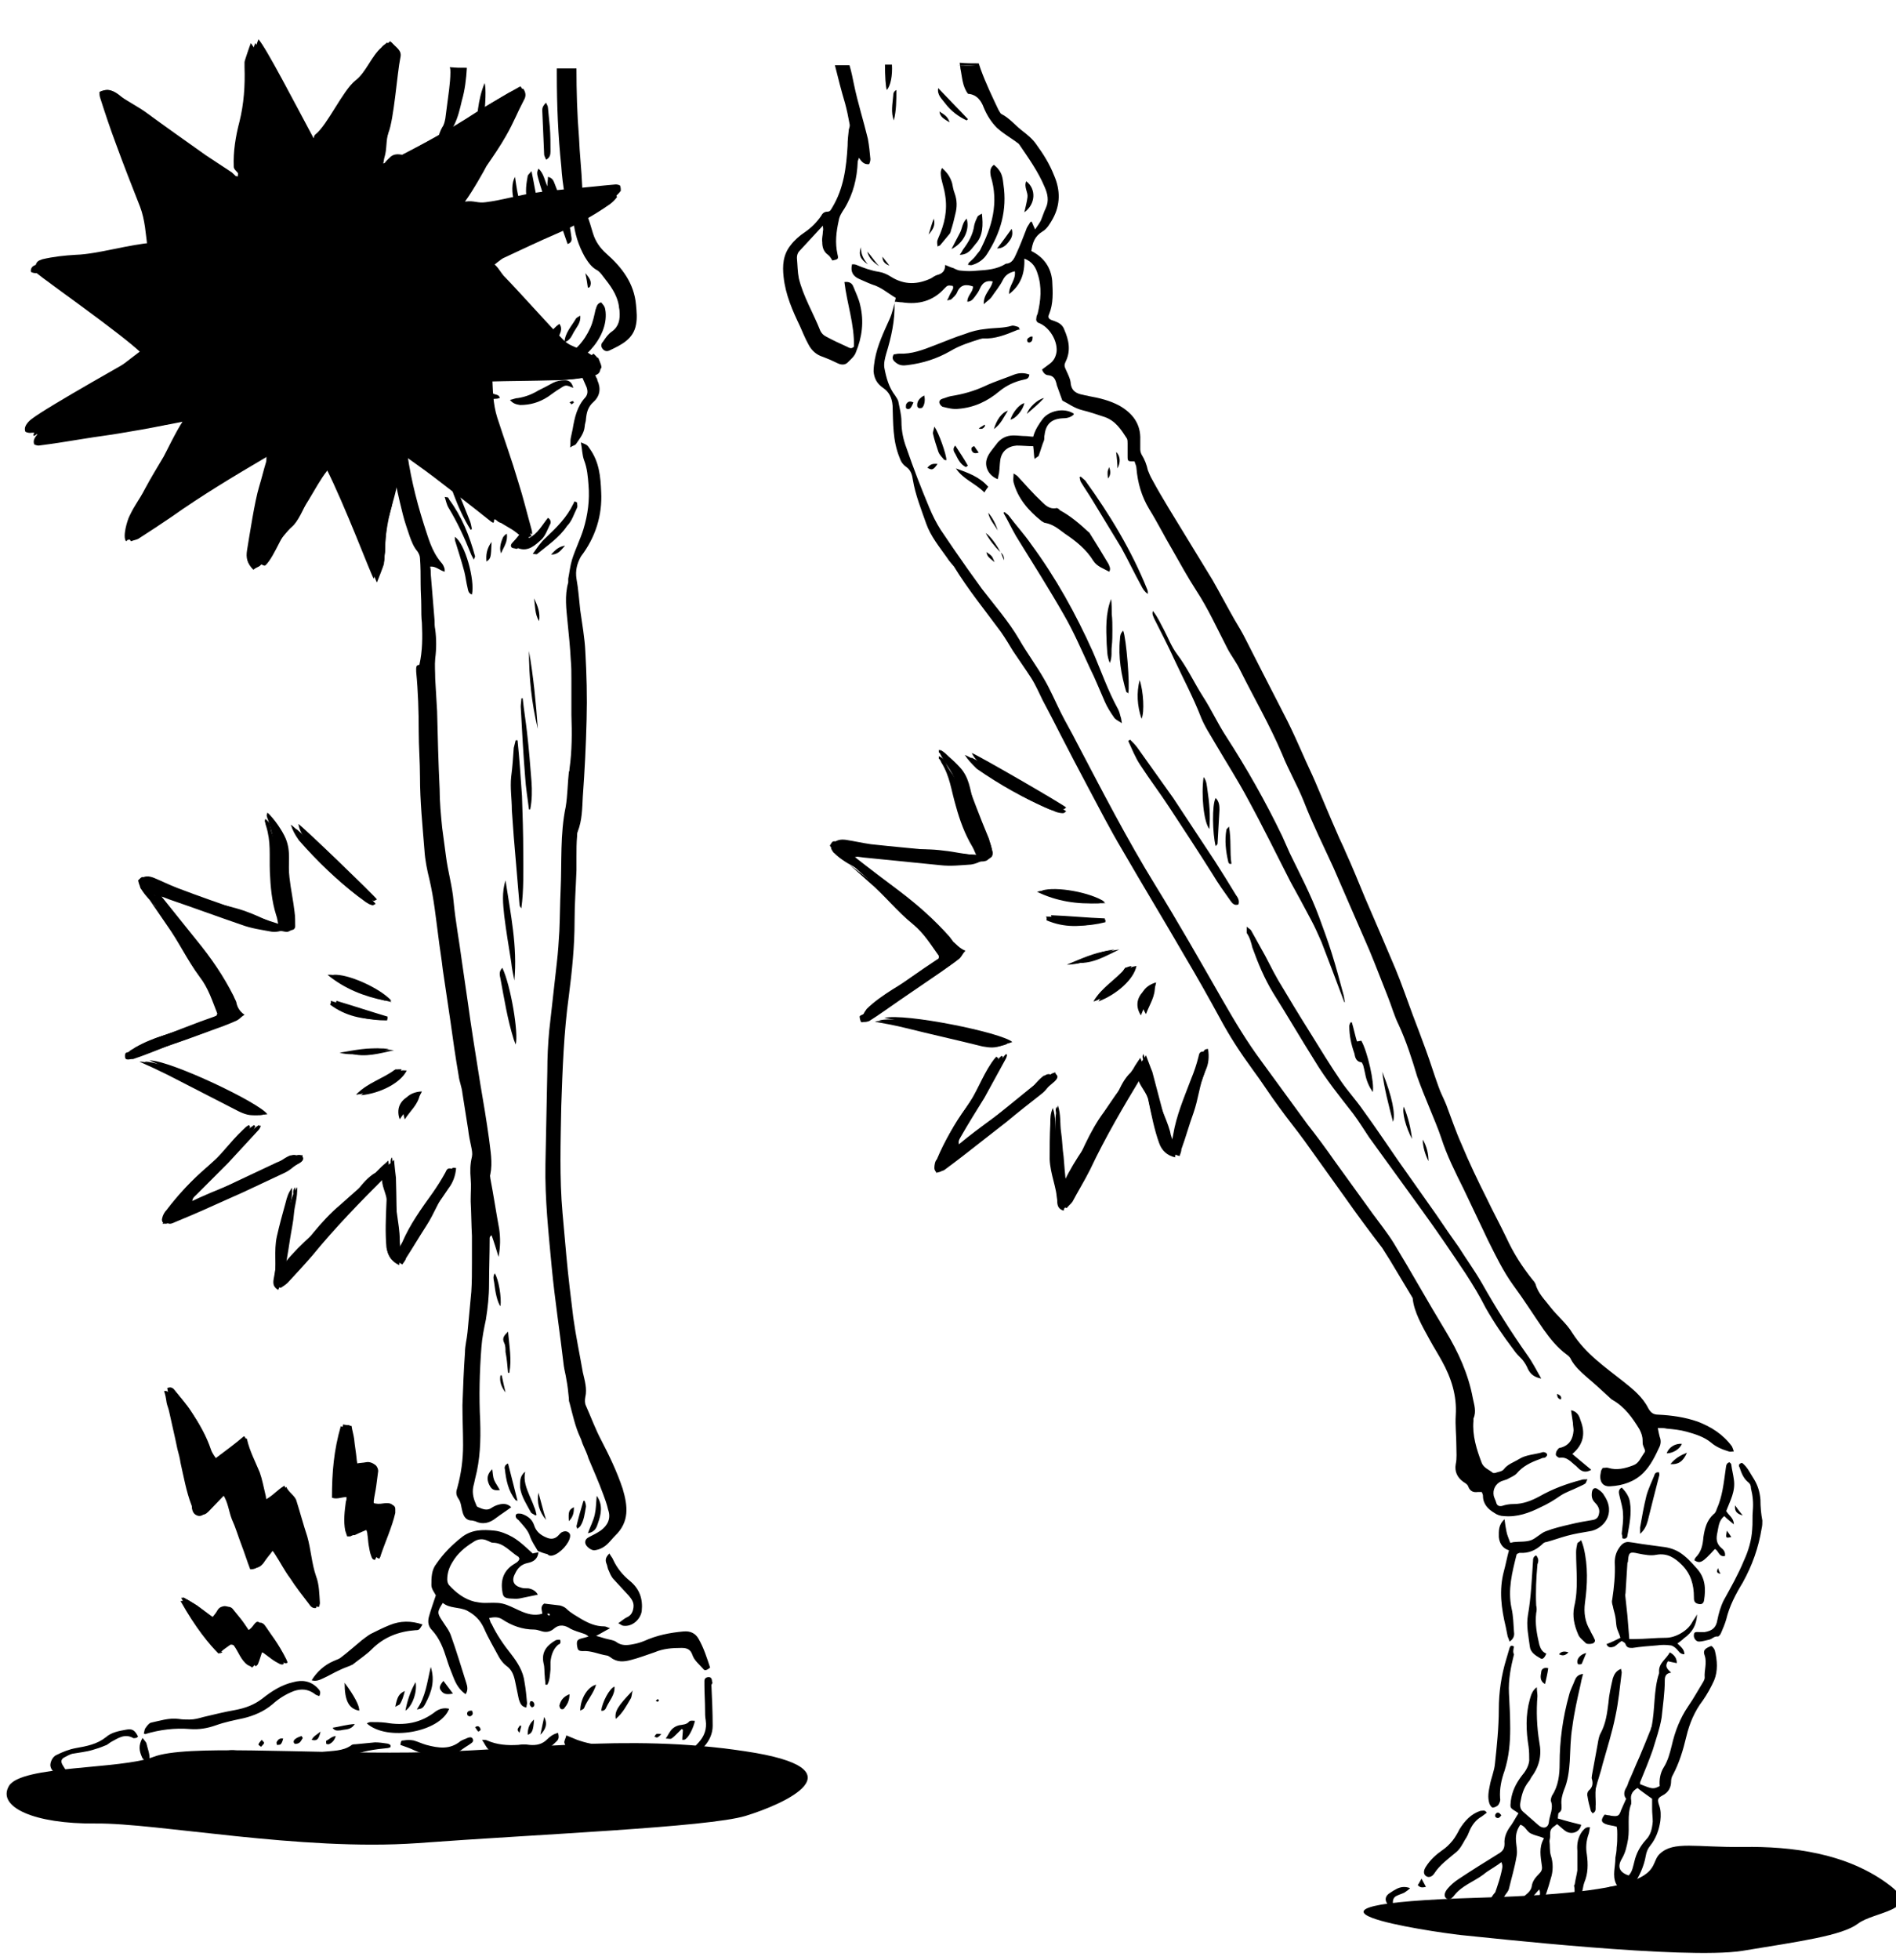 <svg version="1.1" id="Layer_1" xmlns="http://www.w3.org/2000/svg" xmlns:xlink="http://www.w3.org/1999/xlink" x="0px" y="0px"
	 viewBox="0 0 299.3 309.2" style="enable-background:new 0 0 299.3 309.2;" xml:space="preserve" aria-hidden="true">
<g id="Shadows1">
	<path d="M64.8,276.5c-17.4,0.2-35.5-1.3-40.6,0.7s-20.9,1.3-22.8,4.6s4,6,13.7,5.9s32.4,4.4,50.8,3.1c18.8-1.4,45.9-2.5,51.8-4.3
		c5.9-1.8,18.8-7.4-0.1-10.2C98.5,273.4,82.2,276.3,64.8,276.5z"/>
</g>
<g id="Shadows2">
	<path d="M275.2,291.4c-7.5,0.1-11-1-13.2,1.1s2.4,6-28.2,6.9c-37.2,1.1-7.7,5.4-3.2,5.9c4.2,0.4,35.3,3.9,44.4,2.5
		c9.1-1.5,15.8-2.4,18.3-4.3s10-2.1,5.2-5.9C291.7,292.3,282.7,291.3,275.2,291.4z"/>
</g>
<g id="Leg">
	<path d="M61.8,157.9c-3.5-0.7-6.5-1.9-9.2-4.1C54.9,153.6,60,155.9,61.8,157.9z M52.1,158.5c2.4,1.8,5.2,2.4,8.1,2.3
		c0-0.1,0.1-0.3,0.1-0.4c-2.7-0.8-5.4-1.7-8.1-2.5C52.3,158.1,52.2,158.3,52.1,158.5z M63.4,168.7c-0.4,0-0.8,0-1.1,0.1
		c-1.9,1.4-4.2,2-6.1,3.9C59.4,172.3,62.5,170.5,63.4,168.7z M66.3,172.6c-2.1,0.5-3.1,2.1-2.4,4C64.8,175.2,66,174.3,66.3,172.6z
		 M61.4,165.5c-2.3-0.3-4.6,0.2-6.9,0.6C56.8,166.7,59.1,166,61.4,165.5z M36.4,157.9c-0.1-0.3-0.2-0.6-0.4-0.9
		c-1.6-3.2-3.7-6.1-6-8.9c-1.9-2.3-3.8-4.7-5.7-7c-0.2-0.2-0.3-0.5-0.6-0.9c1.5,0.6,2.8,1.1,4.1,1.5c3.8,1.4,7.6,2.7,11.4,4
		c1.5,0.5,3.2,0.8,4.8,1.1c0.7,0.1,1.4-0.1,2.1-0.3c0.2,0,0.4-0.4,0.4-0.5c0-0.8,0-1.5-0.1-2.3c-0.3-1.8-0.6-3.6-0.8-5.3
		c-0.3-2.3-0.6-4.7-1.5-6.9c-0.5-1.2-0.9-2.4-1.9-3.3c0,0.2-0.1,0.3-0.1,0.4c0,0.2,0.1,0.5,0.2,0.7c0.9,2.7,1.3,5.4,1.4,8.2
		c0.1,2.3,0.3,4.6,1,6.8c0.1,0.5,0.2,1,0.4,1.7c-0.4-0.1-0.7-0.1-1-0.2c-2-0.6-3.9-1.3-5.8-2c-3.4-1.2-6.9-2.4-10.3-3.7
		c-1.3-0.5-2.5-1.1-3.7-1.6c-0.8-0.3-1.5-0.4-2.3,0.3c0.1,0.3,0.2,0.6,0.3,0.8c1.4,2.1,2.7,4.1,4.2,6.2c2,2.8,4,5.5,6.1,8.2
		c1.3,1.7,2,3.8,2.8,5.8c0,0.1,0,0.2-0.1,0.3s-0.3,0.1-0.4,0.2c-3.1,1.1-6.3,2.2-9.4,3.2c-1.6,0.6-3.2,1.2-4.7,2.1
		c-0.2,0.1-0.5,0.3-0.6,0.6c-0.1,0.2-0.1,0.6,0,0.8c0.1,0.1,0.5,0.1,0.8,0.1c1.8-0.6,3.5-1.3,5.3-2c2.2-0.8,4.3-1.6,6.5-2.4
		c1.4-0.5,2.7-1.1,4.1-1.7c0.4-0.2,0.7-0.5,1.2-0.9C36.9,159.5,36.6,158.8,36.4,157.9z M63.2,197.6c0.3-0.6,0.7-1.1,1-1.7
		c1.3-2.8,3.1-5.3,4.8-7.8c0.7-1,1.4-2.1,2-3.2c0.2-0.4,0.3-0.8,1-0.6c-0.1,1.2-0.5,2.3-1.2,3.2c-1.3,2-2.8,3.9-4.1,5.9
		c-1.1,1.7-2.1,3.4-3.2,5.1c-0.2,0.3-0.4,0.6-0.6,1c-1.2-0.6-1.7-1.5-1.9-2.7c-0.2-2.3-0.1-4.6,0-6.9c0.1-1.3,0-2.6,0-3.9
		c0-0.3-0.1-0.5-0.1-1c-0.4,0.3-0.7,0.4-0.9,0.7c-3.9,4.1-7.8,8.1-11.4,12.5c-1.2,1.5-2.5,2.9-3.8,4.4c-0.3,0.3-0.7,0.5-1,0.8
		c-0.7-0.4-0.7-1-0.6-1.6c0.4-2.3,0.8-4.5,1.3-6.8c0.4-1.8,0.9-3.6,1.4-5.4c0.2-0.7,0.4-1.4,1-2.3c0.1,1.6-0.4,2.9-0.5,4.2
		s-0.4,2.6-0.6,3.9c-0.2,1.3-0.4,2.6-0.7,4.3c0.4-0.3,0.5-0.5,0.7-0.6c2.5-3.1,4.8-6.4,7.9-9c2.1-1.8,4-3.8,6.5-5.2
		c0.4-0.2,0.6-0.6,0.9-0.9c0.3-0.3,0.6-0.5,1.1-1c0.1,1.1,0.2,2,0.3,2.8c0.1,3.1,0.1,6.3,0.2,9.4c0,0.7,0.1,1.5,0.2,2.2
		C62.9,197.5,63.1,197.5,63.2,197.6z M40.3,177.7c-0.1,0.2-0.2,0.5-0.4,0.7c-1.6,1.8-3.1,3.5-4.7,5.2c-1.6,1.7-3.3,3.4-4.9,5
		c-0.3,0.3-0.8,0.6-0.6,1.4c0.4-0.2,0.8-0.3,1.2-0.5c4.3-2.1,8.5-4.1,12.8-6.1c0.9-0.4,2-0.7,2.9-1.1h0.1c0.4-0.1,0.9-0.2,1.1,0.3
		c0.2,0.4-0.2,0.7-0.5,0.9c-1.1,0.6-2.2,1.1-3.3,1.6c-2.1,1-4.2,2-6.4,3c-1.5,0.7-3.1,1.4-4.7,2.1c-2.1,1-4.3,1.9-6.4,2.8
		c-0.2,0.1-0.6,0.1-0.7,0c-0.2-0.2-0.3-0.5-0.2-0.8c0.1-0.5,0.4-1,0.7-1.3c1.9-2.5,4-4.7,6.3-6.7c2.2-1.9,4.3-4,6.5-5.9
		c0.3-0.3,0.7-0.6,1-0.8C40.2,177.6,40.3,177.7,40.3,177.7z M41.5,175.9c-1.2,0.2-2.1-0.1-3.1-0.6c-3.7-1.9-7.4-3.8-11.1-5.7
		c-1.5-0.7-3-1.4-4.5-2.1C26.1,167.4,40.2,174,41.5,175.9z M45.9,130.1c0.8,0.5,12.2,11.2,12.5,11.8c-0.2,0.1-0.5,0.2-0.6,0.2
		c-0.3-0.1-0.7-0.3-1-0.5c-3.5-2.6-6.7-5.7-9.6-9C46.5,131.6,46.2,131,45.9,130.1z"/>
	<path d="M60.9,157.9c-3.5-0.7-6.5-1.9-9.2-4.1C54.1,153.6,59.2,155.9,60.9,157.9z M53,158.5c2.4,1.8,5.2,2.4,8.1,2.3
		c0-0.1,0.1-0.3,0.1-0.4c-2.7-0.8-5.4-1.7-8.1-2.5C53.1,158.1,53,158.3,53,158.5z M62.6,168.7c-0.4,0-0.8,0.8-1.1,1
		c-1.4,1-2.9,0.7-5.2,3C59.4,172.3,61.7,170.5,62.6,168.7z M65.5,172.6c-2.1,0.5-3.1,2.1-2.4,4C64,175.2,65.2,174.3,65.5,172.6z
		 M60.5,165.5c-2.3-0.3-4.6,0.2-6.9,0.6C56,166.7,58.2,166,60.5,165.5z M36.9,160.1c-0.5,0.4-0.8,0.7-1.2,0.9
		c-1.3,0.6-2.7,1.1-4.1,1.7c-2.2,0.8-4.3,1.6-6.5,2.4c-1.8,0.7-2.7,1.3-4.5,2c-0.2,0.1-0.7,0.1-0.8-0.1c-0.1-0.2-0.1-0.6,0-0.8
		s0.6-0.2,0.9-0.3c1.5-0.9,2.8-1.8,4.5-2.3c3.1-1.1,5.4-2.1,8.6-3.2c0.2-0.1,0.3-0.1,0.4-0.2c0-0.1,0.1-0.2,0.1-0.3
		c-0.8-2-1.4-4-2.8-5.8c-2-2.7-3.2-5.4-5.2-8.2c-1.4-2-2.8-4.1-4.2-6.2c-0.2-0.2-0.2-0.5-0.3-0.8c0.7-0.7,0.6-0.6,1.4-0.3
		c1.2,0.5,2.5,1.1,3.7,1.6c3.4,1.3,6.9,2.5,10.3,3.7c1.9,0.7,3.9,1.3,5.8,2c0.3,0.1,0.5,0.1,1,0.2c-0.2-0.7-0.2-1.2-0.4-1.7
		c-0.7-2.2-0.9-4.5-1-6.8c-0.1-2.8,0.2-4.7-0.6-7.3c-0.1-0.2-0.1-0.5-0.2-0.7c0-0.1,0-0.2,0.1-0.4c1.1,0.9,0.6,1.3,1.1,2.5
		c0.9,2.2,1.2,4.5,1.5,6.9c0.3,1.8,0.6,3.6,0.8,5.3c0.1,0.7,0.1,1.5,0.1,2.3c0,0.2-0.2,0.5-0.4,0.5c-0.7,0.2-1.4,0.4-2.1,0.3
		c-1.6-0.3-3.2-0.5-4.8-1.1c-3.8-1.3-7.6-2.7-11.4-4c-1.3-0.5-2.6-1-4.1-1.5c0.3,0.5,0.4,0.7,0.6,0.9c1.9,2.3,3.8,4.7,5.7,7
		c2.3,2.8,4.3,5.7,6,8.9c0.2,0.3,0.3,0.6,0.4,0.9C35.7,158.8,36,159.5,36.9,160.1z M62,197.5c-0.1-0.7-0.2-1.5-0.2-2.2
		c-0.1-3.1-0.1-6.3-0.2-9.4c0-0.9-0.2-1.7-0.3-2.8c-0.5,0.5-0.8,0.7-1.1,1s-0.6,0.6-0.9,0.9c-2.4,1.4-3.5,4.2-5.6,6
		c-3,2.6-6.2,5.1-8.7,8.2c-0.1,0.2-0.3,0.3-0.7,0.6c0.3-1.6,0.5-2.9,0.7-4.3c0.2-1.3,0.4-2.6,0.6-3.9c0.1-1.3,0.6-2.6,0.5-4.2
		c-0.6,0.8-0.8,1.5-1,2.3c-0.5,1.8-1,3.6-1.4,5.4c-0.5,2.3,0,4.5-0.4,6.8c-0.1,0.6-0.1,1.2,0.6,1.6c0.3-0.2-0.1-0.5,0.2-0.8
		c1.3-1.4,2.6-2.9,3.8-4.4c3.5-4.4,7.5-8.4,11.4-12.5c0.2-0.2,0.5-0.4,0.9-0.7c0.1,0.4,0.1,0.7,0.1,1c0,1.3,0.9,2.6,0.8,3.9
		c-0.1,2.3-0.2,4.6,0,6.9c0.1,1.2,0.7,2.1,1.9,2.7c0.2-0.4-0.4-0.7-0.2-1c1.1-1.7,2.1-3.5,3.2-5.1c1.3-2,2.7-3.9,4.1-5.9
		c0.7-1,1-2.1,1.2-3.2c-0.7-0.2-0.8,0.2-1,0.6c-0.6,1.1-1.3,2.2-2,3.2c-1.8,2.5-3.6,5-4.8,7.8c-0.3,0.6-0.6,1.1-1,1.7
		C62.2,197.5,62.1,197.5,62,197.5z M39.3,177.5c-0.4,0.2-0.7,0.5-1,0.8c-2.1,2-3.4,4-5.6,5.9c-2.4,2-4.5,4.3-6.3,6.7
		c-0.3,0.4-0.5,0.9-0.7,1.3c-0.1,0.2,0.1,0.6,0.2,0.8c0.1,0.1-0.4,0.1-0.2,0c2.2-0.9,4.3-1.9,6.4-2.8c1.6-0.7,3.1-1.4,4.7-2.1
		c2.1-1,4.2-2,6.4-3c1.1-0.5,2.2-1.1,3.3-1.6c0.3-0.2,0.7-0.4,0.5-0.9s-0.7-0.4-1.1-0.3h-0.1c-1,0.4-2.2,1.4-3.1,1.9
		c-4.3,2-8.4,3.4-12.6,5.4c-0.4,0.2-0.7,0.3-1.2,0.5c-0.2-0.8,0.3-1.1,0.6-1.4c1.6-1.7,3.3-3.3,4.9-5c1.6-1.7,3.1-3.5,4.7-5.2
		c0.2-0.2,0.3-0.5,0.4-0.7C39.4,177.7,39.4,177.6,39.3,177.5z M22,167.5c1.6,0.7,3.1,1.4,4.5,2.1c3.7,1.9,7.4,3.8,11.1,5.7
		c1,0.5,1.9,0.8,3.1,0.6C39.4,174,25.2,167.4,22,167.5z M48.1,133.3c2.9,3.3,6,6.4,9.6,9c0.3,0.2,0.6,0.4,1,0.5
		c0.2,0.1,0.4-0.1,0.6-0.2c-0.4-0.6-11.7-11.2-12.5-11.8C47,131.8,47.4,132.5,48.1,133.3z"/>
	<path d="M61.8,158.1c-3.5-0.8-6.5-1.9-9.1-4.1C55,153.8,60.1,156.1,61.8,158.1z M53,158.6c2.4,1.8,5.2,2.4,8.1,2.4
		c0-0.1,0.1-0.3,0.1-0.4c-2.7-0.9-5.4-1.7-8-2.6C53.1,158.3,53.1,158.5,53,158.6z M64.2,168.9c-0.4,0-0.8-0.1-1.1,0.1
		c-1.9,1.3-4.2,2-6.1,3.8C60.1,172.5,63.3,170.8,64.2,168.9z M66.6,172.2c-2.2,0.1-3.4,1.5-3.1,3.5
		C64.6,174.6,65.9,173.8,66.6,172.2z M62.2,165.7c-2.3-0.3-4.6,0.1-6.9,0.5C57.6,166.9,59.9,166.2,62.2,165.7z M38.6,160.1
		c-0.5,0.3-0.8,0.7-1.2,0.9c-1.3,0.6-2.7,1.1-4.1,1.6c-2.2,0.8-4.3,1.6-6.5,2.3c-1.8,0.6-3.6,1.3-5.3,1.9c-0.2,0.1-0.7,0.1-0.8-0.1
		c-0.1-0.2-0.1-0.6,0-0.8s0.4-0.4,0.6-0.6c1.5-0.9,3.1-1.5,4.7-2c3.2-1,6.3-2.1,9.4-3.1c0.2-0.1,0.3-0.1,0.4-0.2
		c0-0.1,0.1-0.2,0.1-0.3c-0.8-2-1.4-4-2.7-5.8c-2-2.7-4-5.5-6-8.2c-1.4-2-3.6-3.3-4.9-5.4c-0.2-0.2-0.2-0.5-0.3-0.8
		c0.7-0.7,1.5-0.6,2.3-0.2c1.2,0.5,2.4,1.1,3.7,1.6c3.4,1.3,7.7,1.7,11.1,3c1.9,0.7,3,1.4,5,2c0.3,0.1,0.5,0.1,1,0.2
		c-0.1-0.7-0.2-1.2-0.4-1.7c-0.6-2.2,0-4.5-0.1-6.8c-0.1-2.8-1.4-5.5-2.2-8.2c-0.1-0.2-0.1-0.5-0.2-0.7c0-0.1,0-0.2,0.1-0.4
		c1,0.9,2.3,2.8,2.8,4c0.9,2.2,0.3,3.9,0.6,6.2c0.2,1.8,0.6,3.6,0.8,5.4c0.1,0.7,0.1,1.5,0.1,2.3c0,0.2-0.2,0.5-0.4,0.5
		c-0.7,0.2-0.6,0.4-1.2,0.3c-1.6-0.3-3.2-0.6-4.8-1.1c-3.8-1.3-7.6-2.7-11.4-4.1c-1.3-0.5-3.4-0.1-4.9-0.7c0.3,0.5,1.2-0.1,1.4,0.1
		c1.9,2.4,3.8,4.7,5.7,7.1c2.3,2.8,4.3,5.7,5.9,8.9c0.1,0.3,0.3,0.6,0.4,0.9C37.4,158.7,37.7,159.5,38.6,160.1z M63.3,197.7
		c-0.1-0.7-0.2-1.5-0.2-2.2c0-2.3-0.9-5.5-0.9-9.4c0-0.9-0.2-2.3-0.3-3.5c-0.5,0.5,0,1.3-0.3,1.6s-0.6,0.6-0.9,0.8
		c-2.4,1.4-4.4,3.4-6.5,5.1c-3.1,2.6-5.4,5.8-8,8.9c-0.1,0.2-1.2,1.1-1.5,1.5c0.3-1.6,0.5-3.8,0.7-5.1s0.4-2.6,0.6-3.9
		c0.2-1.3,0.6-2.6,0.6-4.2c-0.7,0.8,0,1.5-0.2,2.2c-0.5,1.8-1,3.5-1.4,5.3c-0.5,2.2-0.9,4.5-1.3,6.8c-0.1,0.6-0.1,1.2,0.6,1.6
		c0.3-0.2,0.8-0.5,1.1-0.8c1.3-1.4,2.6-2.8,3.9-4.3c3.6-4.4,7.5-8.4,11.5-12.4c0.2-0.2,0.5-0.4,0.9-0.7c0.1,0.4,0.1,0.7,0.1,1
		c0,1.3,0,2.6-0.1,3.9c-0.1,2.3-0.3,4.6,0,6.9c0.1,1.2,0.7,2.1,1.8,2.7c0.2-0.3,0.5-0.6,0.6-1c1.1-1.7,2.1-3.4,3.2-5.1
		c1.3-2,1.9-3.9,3.3-5.9c0.7-1,1-2.1,1.2-3.2c-0.7-0.2,0,0.2-0.2,0.6c-0.7,1.1-1.3,2.2-2,3.2c-1.8,2.5-3.6,4.9-4.9,7.7
		c-0.3,0.6-0.7,1.1-1,1.7C63.6,197.8,63.4,197.7,63.3,197.7z M40.9,177.5c-0.4,0.2-0.7,0.5-1,0.8c-2.2,2-4.3,4-6.5,5.9
		c-2.4,2-4.5,4.2-6.4,6.7c-0.3,0.4-0.5,0.9-0.7,1.3c-0.1,0.2,0.1,0.6,0.2,0.8c0.1,0.1,0.5,0.1,0.7,0c2.2-0.9,4.3-1.8,6.5-2.8
		c1.6-0.7,3.1-1.4,4.7-2.1c2.1-1,4.3-2,6.4-3c1.1-0.5,1.4-1,2.4-1.6c0.3-0.2,0.7-0.4,0.6-0.9c-0.2-0.5,0.2-0.4-0.3-0.3h-0.1
		c-1,0.4-2,0.6-2.9,1.1c-4.3,2-8.6,4-12.9,6c-0.4,0.2-0.7,0.3-1.2,0.5c-0.2-0.8,0.3-1.1,0.6-1.4c1.7-1.7,3.3-3.3,5-5
		c1.6-1.7,3.2-3.5,4.8-5.2c0.2-0.2,0.3-0.5,0.4-0.7C41,177.7,40.9,177.6,40.9,177.5z M23.6,167.3c1.6,0.7,3.1,1.4,4.5,2.1
		c3.7,1.9,7.4,3.8,11,5.8c1,0.5,1.9,0.8,3.1,0.6C41,174,26.9,167.3,23.6,167.3z M48.4,132.5c2.8,3.4,6,6.4,9.5,9.1
		c0.3,0.2,0.6,0.4,1,0.5c0.2,0.1,0.4-0.1,0.6-0.2c-0.4-0.6-11.6-11.4-12.4-11.9C47.3,131.1,47.7,131.7,48.4,132.5z"/>
</g>
<g id="Leg2">
	<path d="M174.4,142.3c-3.6,0.2-6.8-0.3-9.9-1.8C166.7,139.8,172.2,140.8,174.4,142.3z M165.2,145.2c2.8,1.2,5.6,1.1,8.4,0.3
		c0-0.1,0-0.3,0-0.4c-2.8-0.1-5.7-0.4-8.5-0.5C165.3,144.8,165.2,145,165.2,145.2z M178.6,152.4c-0.4,0.1-0.8,0.2-1,0.4
		c-1.5,1.8-3.6,2.9-5,5.2C175.6,156.9,178.1,154.4,178.6,152.4z M182.3,155.5c-1.9,1-2.5,2.8-1.4,4.5
		C181.5,158.4,182.4,157.2,182.3,155.5z M175.9,149.8c-2.3,0.3-4.4,1.3-6.6,2.2C171.7,152.1,173.8,150.8,175.9,149.8z M149.8,148.4
		c-0.2-0.3-0.3-0.5-0.6-0.8c-2.3-2.7-5.1-5-8-7.2c-2.4-1.8-4.8-3.7-7.2-5.4c-0.2-0.1-0.4-0.4-0.8-0.7c1.6,0.2,3,0.4,4.3,0.5
		c4,0.4,8,0.8,12,1.2c1.6,0.1,3.3,0,4.9-0.1c0.7-0.1,1.3-0.4,2-0.8c0.2,0,0.3-0.5,0.3-0.6c-0.2-0.8-0.4-1.5-0.6-2.2
		c-0.7-1.7-1.4-3.4-2-5c-0.8-2.2-1.7-4.4-3.1-6.3c-0.8-1-1.4-2.1-2.6-2.7c0,0.2,0,0.3,0,0.4c0,0.2,0.2,0.5,0.4,0.6
		c1.5,2.4,2.6,4.9,3.3,7.6c0.6,2.2,1.4,4.4,2.6,6.4c0.2,0.5,0.4,0.9,0.8,1.6c-0.4,0-0.7,0.1-1,0c-2.1-0.1-4.1-0.3-6.1-0.6
		c-3.6-0.4-7.3-0.7-10.9-1.1c-1.4-0.2-2.7-0.5-4-0.7c-0.8-0.1-1.6,0-2.2,0.8c0.2,0.3,0.3,0.5,0.5,0.7c1.9,1.7,3.6,3.3,5.6,5
		c2.6,2.2,5.2,4.4,7.9,6.5c1.7,1.3,2.9,3.2,4.1,5c0,0.1,0,0.2,0,0.3c-0.1,0.1-0.3,0.2-0.3,0.3c-2.7,1.8-5.6,3.6-8.4,5.4
		c-1.4,1-2.8,1.9-4.1,3.2c-0.2,0.1-0.4,0.4-0.4,0.7c0,0.2,0,0.6,0.2,0.8c0.1,0.1,0.5,0,0.8-0.1c1.6-1,3.1-2.1,4.7-3.2
		c1.9-1.3,3.8-2.6,5.7-3.9c1.2-0.8,2.4-1.7,3.6-2.6c0.3-0.3,0.6-0.7,0.9-1.2C150.6,149.8,150.2,149.2,149.8,148.4z M185.3,180.5
		c0.1-0.7,0.4-1.2,0.6-1.9c0.6-3,1.7-5.9,2.8-8.7c0.4-1.1,0.9-2.4,1.2-3.6c0.1-0.4,0.1-0.8,0.8-0.8c0.2,1.2,0.1,2.4-0.4,3.4
		c-0.8,2.3-1.8,4.5-2.6,6.7c-0.7,1.9-1.2,3.8-1.9,5.7c-0.1,0.3-0.2,0.7-0.3,1.1c-1.3-0.3-2-1-2.5-2.2c-0.7-2.2-1.2-4.4-1.7-6.7
		c-0.2-1.3-0.6-2.5-0.9-3.8c-0.1-0.3-0.2-0.5-0.3-0.9c-0.3,0.4-0.6,0.6-0.7,0.9c-2.8,4.9-5.6,9.7-8.1,14.9c-0.8,1.7-1.7,3.4-2.6,5.2
		c-0.2,0.4-0.6,0.7-0.8,1c-0.8-0.2-0.9-0.8-1-1.4c-0.2-2.3-0.3-4.6-0.4-6.9c0-1.8,0-3.7,0.1-5.6c0-0.7,0.1-1.5,0.4-2.5
		c0.5,1.5,0.3,2.9,0.5,4.2s0.2,2.6,0.4,3.9c0.1,1.3,0.2,2.6,0.4,4.3c0.3-0.4,0.4-0.6,0.5-0.8c1.7-3.6,3.1-7.4,5.5-10.6
		c1.6-2.3,3-4.6,5.1-6.6c0.3-0.3,0.4-0.7,0.7-1.1c0.2-0.4,0.5-0.6,0.8-1.2c0.4,1,0.7,1.9,1,2.6c0.8,3,1.6,6.1,2.4,9.1
		c0.2,0.7,0.5,1.4,0.7,2.1C185,180.5,185.2,180.4,185.3,180.5z M158.3,166.7c0,0.2-0.1,0.5-0.2,0.8c-1.1,2.1-2.2,4.1-3.3,6.2
		c-1.1,2-2.4,4.1-3.6,6c-0.2,0.4-0.6,0.8-0.2,1.5c0.3-0.3,0.7-0.5,1-0.8c3.7-3.1,7.3-6,11-9c0.8-0.6,1.8-1.2,2.6-1.8l0.1,0
		c0.4-0.2,0.8-0.4,1.1,0c0.3,0.3,0,0.7-0.3,1c-0.9,0.8-1.9,1.6-2.8,2.3c-1.8,1.5-3.6,2.9-5.5,4.4c-1.3,1-2.7,2.1-4.1,3.2
		c-1.8,1.5-3.7,2.9-5.5,4.3c-0.2,0.1-0.6,0.2-0.7,0.2c-0.2-0.1-0.4-0.4-0.4-0.7c0-0.5,0.1-1.1,0.4-1.4c1.2-2.9,2.8-5.5,4.5-8
		c1.7-2.4,3.2-4.9,4.9-7.3c0.2-0.4,0.5-0.8,0.8-1C158.2,166.6,158.3,166.7,158.3,166.7z M159,164.7c-1.1,0.5-2.1,0.4-3.2,0.2
		c-4-1-8.1-1.9-12.1-2.9c-1.6-0.3-3.2-0.6-4.9-1C142,160.1,157.3,163.1,159,164.7z M152.3,119.1c0.9,0.3,14.5,8,15,8.5
		c-0.2,0.1-0.4,0.3-0.5,0.3c-0.3,0-0.8-0.1-1.1-0.2c-4-1.7-7.9-3.9-11.5-6.4C153.3,120.4,152.8,119.9,152.3,119.1z"/>
	<path d="M173.6,142.5c-3.6,0.2-6.8-0.3-9.9-1.8C165.9,140,171.4,141,173.6,142.5z M166,145c2.8,1.2,5.6,1.1,8.4,0.3
		c0-0.1,0-0.3,0-0.4c-2.8-0.1-5.7-0.4-8.5-0.5C166,144.6,166,144.8,166,145z M177.8,152.6c-0.4,0.1-0.6,1-0.8,1.2
		c-1.1,1.3-2.6,1.4-4.3,4.2C175.6,156.9,177.4,154.6,177.8,152.6z M181.5,155.7c-1.9,1-2.5,2.8-1.4,4.5
		C180.7,158.6,181.7,157.4,181.5,155.7z M175,150c-2.3,0.3-4.4,1.3-6.6,2.2C170.9,152.2,172.9,151,175,150z M150.8,150.4
		c-0.4,0.5-0.6,0.9-0.9,1.2c-1.1,0.9-2.4,1.7-3.6,2.6c-1.9,1.3-3.8,2.6-5.7,3.9c-1.6,1.1-2.3,1.9-3.9,3c-0.2,0.1-0.7,0.3-0.8,0.1
		c-0.1-0.2-0.2-0.6-0.2-0.8c0-0.2,0.5-0.3,0.8-0.5c1.2-1.2,2.3-2.4,3.8-3.3c2.7-1.8,4.7-3.3,7.6-5.2c0.2-0.1,0.3-0.2,0.3-0.3
		c0-0.1,0-0.2,0-0.3c-1.3-1.8-2.3-3.5-4.1-5c-2.6-2.1-4.4-4.5-7-6.7c-1.8-1.6-3.7-3.3-5.6-5c-0.2-0.1-0.3-0.4-0.5-0.7
		c0.5-0.8,0.4-0.7,1.3-0.6c1.3,0.2,2.7,0.5,4,0.7c3.6,0.4,7.3,0.8,10.9,1.1c2,0.2,4.1,0.3,6.1,0.6c0.3,0,0.5,0,1,0
		c-0.4-0.6-0.5-1.1-0.8-1.6c-1.2-2-2-4.2-2.6-6.4c-0.8-2.7-0.9-4.6-2.3-6.9c-0.1-0.2-0.2-0.5-0.4-0.6c0-0.1,0-0.2,0-0.4
		c1.3,0.6,0.9,1.1,1.7,2.2c1.4,1.9,2.2,4.1,3.1,6.3c0.7,1.7,1.4,3.4,2,5c0.3,0.7,0.5,1.4,0.6,2.2c0,0.2-0.1,0.5-0.3,0.6
		c-0.6,0.4-1.3,0.7-2,0.8c-1.6,0.1-3.2,0.3-4.9,0.1c-4-0.4-8-0.8-12-1.2c-1.4-0.2-2.8-0.3-4.3-0.5c0.4,0.4,0.6,0.6,0.8,0.7
		c2.4,1.8,4.8,3.7,7.2,5.4c2.9,2.2,5.5,4.5,8,7.2c0.3,0.2,0.4,0.5,0.6,0.8C149.3,149.4,149.8,150,150.8,150.4z M184.1,180.7
		c-0.3-0.7-0.6-1.4-0.7-2.1c-0.8-3-1.6-6.1-2.4-9.1c-0.2-0.9-0.6-1.6-1-2.6c-0.4,0.6-0.6,0.9-0.8,1.2c-0.2,0.4-0.4,0.7-0.7,1.1
		c-2,1.9-2.4,4.9-4,7.2c-2.3,3.2-4.8,6.4-6.5,10c0,0.2-0.2,0.4-0.5,0.8c-0.1-1.6-0.2-2.9-0.4-4.3c-0.1-1.3-0.2-2.6-0.4-3.9
		c-0.2-1.3,0-2.7-0.5-4.2c-0.4,0.9-0.4,1.6-0.4,2.5c-0.1,1.9-0.1,3.7-0.1,5.6c0.1,2.4,1.1,4.4,1.2,6.7c0,0.6,0.2,1.2,1,1.4
		c0.2-0.3-0.2-0.5,0-0.8c0.9-1.7,1.8-3.4,2.6-5.2c2.3-5.1,5.3-10,8.1-14.9c0.1-0.2,0.4-0.5,0.7-0.9c0.2,0.4,0.3,0.7,0.3,0.9
		c0.3,1.3,1.5,2.3,1.7,3.6c0.5,2.3,0.9,4.5,1.7,6.7c0.4,1.1,1.2,1.9,2.5,2.2c0.1-0.4-0.6-0.6-0.4-0.9c0.7-1.9,1.2-3.9,1.9-5.7
		c0.8-2.3,1.7-4.4,2.6-6.7c0.4-1.1,0.5-2.3,0.4-3.4c-0.7,0-0.7,0.4-0.8,0.8c-0.3,1.2-0.7,2.4-1.2,3.6c-1.1,2.9-2.3,5.7-2.8,8.7
		c-0.1,0.7-0.3,1.2-0.6,1.9C184.3,180.7,184.2,180.7,184.1,180.7z M157.3,166.7c-0.3,0.3-0.6,0.7-0.8,1c-1.6,2.4-2.3,4.7-4,7.1
		c-1.9,2.5-3.3,5.3-4.5,8c-0.2,0.5-0.3,1-0.4,1.4c0,0.2,0.2,0.6,0.4,0.7c0.1,0.1-0.4,0.2-0.2,0c1.9-1.4,3.7-2.9,5.5-4.3
		c1.4-1.1,2.7-2.1,4.1-3.2c1.8-1.5,3.6-2.9,5.5-4.4c0.9-0.7,1.9-1.6,2.8-2.3c0.2-0.3,0.6-0.6,0.3-1c-0.3-0.4-0.8-0.2-1.1,0l-0.1,0
		c-0.9,0.6-1.8,1.9-2.6,2.6c-3.7,3-7.3,5.3-10.9,8.3c-0.3,0.3-0.6,0.5-1,0.8c-0.4-0.7,0-1.1,0.2-1.5c1.1-2,2.4-4,3.6-6
		c1.1-2,2.2-4.1,3.3-6.2c0.1-0.2,0.2-0.6,0.2-0.8C157.4,166.9,157.4,166.8,157.3,166.7z M138.1,161.2c1.7,0.3,3.3,0.6,4.9,1
		c4,1,8.1,1.9,12.1,2.9c1.1,0.2,2,0.3,3.2-0.2C156.5,163.3,141.2,160.3,138.1,161.2z M155.2,121.7c3.6,2.5,7.4,4.8,11.5,6.4
		c0.3,0.1,0.7,0.2,1.1,0.2c0.2,0,0.4-0.2,0.5-0.3c-0.5-0.5-14-8.1-15-8.5C153.8,120.5,154.4,121.1,155.2,121.7z"/>
	<path d="M174.5,142.5c-3.6,0.1-6.8-0.3-9.8-1.8C166.8,140,172.3,141,174.5,142.5z M166.1,145.1c2.8,1.2,5.6,1.1,8.4,0.4
		c0-0.1,0-0.3,0-0.4c-2.8-0.2-5.7-0.4-8.4-0.6C166.1,144.8,166.1,145,166.1,145.1z M179.4,152.4c-0.4,0.1-0.8,0.1-1,0.4
		c-1.5,1.7-3.6,2.9-5,5.2C176.3,156.9,179,154.5,179.4,152.4z M182.5,155c-2.1,0.6-2.9,2.3-2.2,4.1
		C181.2,157.9,182.2,156.8,182.5,155z M176.7,149.8c-2.3,0.3-4.4,1.2-6.6,2.1C172.5,152.1,174.6,150.8,176.7,149.8z M152.4,150
		c-0.4,0.4-0.6,0.9-0.9,1.2c-1.1,0.9-2.4,1.7-3.6,2.5c-1.9,1.3-3.8,2.6-5.8,3.8c-1.6,1-3.2,2.1-4.7,3.1c-0.2,0.1-0.7,0.3-0.8,0.1
		s-0.2-0.6-0.2-0.8c0-0.2,0.3-0.5,0.4-0.7c1.2-1.2,2.7-2.2,4.1-3.1c2.9-1.7,5.6-3.5,8.4-5.3c0.2-0.1,0.3-0.2,0.3-0.3
		c0-0.1,0-0.2,0-0.3c-1.3-1.8-2.3-3.5-4-5c-2.6-2.1-5.2-4.4-7.8-6.5c-1.8-1.6-4.3-2.3-6.1-4.1c-0.2-0.1-0.3-0.4-0.5-0.7
		c0.5-0.8,1.3-0.9,2.2-0.7c1.3,0.2,2.6,0.5,4,0.7c3.6,0.4,7.9-0.2,11.5,0.3c2,0.2,3.2,0.6,5.3,0.7c0.3,0,0.5,0,1,0
		c-0.3-0.7-0.5-1.1-0.8-1.6c-1.1-2-1.1-4.4-1.7-6.6c-0.8-2.7-2.7-5-4.1-7.4c-0.1-0.2-0.2-0.5-0.4-0.6c0-0.1,0-0.2,0-0.4
		c1.2,0.6,2.9,2.2,3.7,3.2c1.4,1.9,1.2,3.7,2.1,5.9c0.6,1.7,1.4,3.4,2.1,5.1c0.3,0.7,0.5,1.4,0.6,2.2c0,0.2-0.1,0.5-0.3,0.6
		c-0.6,0.4-0.5,0.5-1.1,0.6c-1.6,0.1-3.3,0.2-4.9,0.1c-4-0.4-8-0.8-12.1-1.2c-1.4-0.2-3.3,0.7-4.9,0.5c0.4,0.4,1.1-0.4,1.4-0.2
		c2.4,1.9,4.8,3.7,7.2,5.5c2.9,2.2,5.5,4.5,7.9,7.2c0.2,0.3,0.4,0.5,0.6,0.8C150.9,148.9,151.4,149.6,152.4,150z M185.4,180.6
		c-0.3-0.7-0.6-1.4-0.7-2.1c-0.6-2.2-2.2-5.1-3.1-8.9c-0.2-0.9-0.7-2.2-1.1-3.3c-0.4,0.6,0.3,1.3,0.1,1.6s-0.4,0.7-0.7,1
		c-2,1.9-3.5,4.4-5.1,6.5c-2.4,3.3-3.9,6.9-5.6,10.6c0,0.2-0.9,1.4-1.1,1.8c-0.1-1.6-0.4-3.8-0.5-5.1s-0.2-2.6-0.4-3.9
		c-0.1-1.3,0-2.7-0.4-4.2c-0.5,0.9,0.4,1.5,0.3,2.2c-0.1,1.9-0.1,3.6-0.1,5.5c0,2.3,0.2,4.6,0.4,6.9c0,0.6,0.2,1.2,1,1.4
		c0.2-0.3,0.7-0.7,0.9-1c0.9-1.7,1.9-3.3,2.8-5.1c2.4-5.1,5.3-10,8.2-14.8c0.1-0.2,0.4-0.5,0.7-0.9c0.2,0.4,0.3,0.7,0.3,0.9
		c0.3,1.3,0.6,2.5,0.8,3.8c0.5,2.3,0.8,4.5,1.7,6.7c0.4,1.1,1.2,1.9,2.4,2.2c0.1-0.3,0.3-0.7,0.3-1.1c0.7-1.9,1.2-3.8,1.9-5.7
		c0.8-2.3,0.9-4.2,1.8-6.5c0.4-1.1,0.5-2.3,0.4-3.4c-0.7,0,0,0.2-0.1,0.6c-0.4,1.2-0.7,2.4-1.2,3.6c-1.1,2.9-2.3,5.6-2.9,8.6
		c-0.1,0.7-0.4,1.2-0.6,1.9C185.7,180.6,185.5,180.6,185.4,180.6z M158.8,166.3c-0.3,0.3-0.6,0.7-0.8,1c-1.7,2.5-3.2,4.9-4.9,7.3
		c-1.9,2.5-3.4,5.2-4.6,8c-0.2,0.5-0.3,1-0.4,1.4c0,0.2,0.2,0.6,0.4,0.7c0.1,0.1,0.5,0,0.7-0.2c1.9-1.4,3.7-2.8,5.6-4.3
		c1.4-1.1,2.7-2.1,4.1-3.2c1.8-1.5,3.7-3,5.5-4.4c0.9-0.7,1.1-1.3,1.9-2.1c0.2-0.3,0.6-0.6,0.4-1c-0.3-0.4,0.1-0.4-0.4-0.2l-0.1,0
		c-0.9,0.6-1.8,1.1-2.6,1.8c-3.7,3-7.4,5.9-11.1,8.9c-0.3,0.3-0.6,0.5-1,0.8c-0.4-0.7,0-1.1,0.2-1.5c1.2-2.1,2.4-4,3.7-6.1
		c1.1-2,2.3-4.2,3.4-6.2c0.1-0.2,0.2-0.6,0.2-0.8C159,166.5,158.9,166.4,158.8,166.3z M139.6,160.6c1.7,0.3,3.3,0.6,4.9,1
		c4,1,8.1,1.9,12.1,3c1.1,0.2,2,0.3,3.2-0.2C158.1,162.9,142.8,159.8,139.6,160.6z M155.3,120.9c3.5,2.6,7.4,4.8,11.4,6.6
		c0.3,0.1,0.7,0.2,1.1,0.2c0.2,0,0.4-0.2,0.5-0.3c-0.5-0.5-14-8.3-14.9-8.6C153.9,119.8,154.5,120.3,155.3,120.9z"/>
</g>
<g id="Foot">
	<path d="M26.6,219.3c0.7-0.3,1,0.1,1.3,0.5c0.8,1,1.7,2,2.4,3.1c1.2,1.8,2.3,3.7,3,5.8c0.2,0.6,0.6,1.1,1,1.7
		c1.6-1.2,3-2.4,4.5-3.5c0.1,0.1,0.2,0.1,0.2,0.2c0.4,1.8,1.3,3.5,2,5.2c0.4,1.1,0.6,2.3,0.9,3.5c0.1,0.3,0.1,0.7,0.2,1.2
		c1.3-0.6,2-1.6,3.1-2.4c0.3,0.8,1.4,1.4,1.6,2.2c0.6,1.9,1.1,3.8,1.7,5.6c0.6,2.1,0.7,4.3,1.4,6.3c0.5,1.3,0.5,2.8,0.6,4.2
		c0,0.2-0.1,0.4-0.1,0.6c-0.6,0.1-0.9-0.3-1.1-0.6c-1-1.3-2.1-2.7-3-4.1c-0.9-1.2-1.6-2.6-2.4-3.8c-0.1-0.2-0.3-0.4-0.5-0.7
		c-0.2,0.3-0.5,0.5-0.6,0.7c-0.4,0.5-0.8,1-1.2,1.6c-0.4,0.5-0.8,0.8-1.6,0.8c-0.5-1.3-0.9-2.6-1.4-3.9c-0.5-1.3-0.9-2.7-1.5-4
		c-0.5-1.3-0.6-2.7-1.4-3.9c-1,1-1.9,2-2.8,2.9c-0.4,0.4-0.8,0.6-1.3,0.4c-0.5-0.2-0.7-0.6-0.8-1.1c0-0.2,0-0.4-0.1-0.6
		c-0.8-2.1-1.2-4.4-1.7-6.6c-0.1-0.7-0.3-1.5-0.5-2.2c-0.4-2-0.9-4-1.3-5.9c-0.1-0.5-0.3-0.9-0.4-1.4
		C26.8,220.4,26.7,219.9,26.6,219.3z M56.3,230.2c-0.1-1.1-0.3-2.1-0.4-3.2c-0.1-0.7-0.3-1.3-0.4-2c0-0.1-0.9,0-1-0.2
		c-1.1,3.8-1.4,7.3-1.4,11.3c0.8,0.3,1.5-0.1,2.3-0.1c0,0.3,0,0.5-0.1,0.7c-0.2,1.5-0.4,3.1-0.1,4.6c0.1,0.3,0.2,0.6,0.3,0.9
		c0.2,0,0.4,0,0.5,0c0.8-0.4,1.6-0.7,2.5-1.1c0.1,0.3,0.2,0.5,0.2,0.8c0.1,0.6,0.1,1.1,0.2,1.7c0.1,0.6,0.2,1.2,0.4,1.7
		c0.1,0.3,0.2,0.6,0.6,0.6c0.1-0.2,0.2-0.4,0.2-0.5c0.7-2.1,1.8-4.5,2.3-6.7c0-0.2,0-0.4,0-0.6c0-0.8-0.9-0.8-1.7-0.7
		c-0.5,0.1-1.1,0.1-1.7-0.1c0-0.2,0-0.4,0-0.5c0.1-0.8,0.3-1.6,0.4-2.4c0.1-0.8,0.2-1.5,0.3-2.3c0-0.3-0.1-0.6-0.4-0.8
		c-0.4-0.3-0.9-0.5-1.4-0.4s-0.9,0.1-1.5,0.2C56.4,230.7,56.3,230.4,56.3,230.2z M33.4,255c-0.8-0.6-1.5-1.1-2.3-1.7
		c-0.5-0.3-1-0.6-1.5-0.9c-0.1-0.1-0.2,0-0.5,0c1.7,3.1,3.5,5.9,6,8.3c-1.7,0.8,2.1-1.8,2-1.7c0.1,0.2,0.3,0.3,0.4,0.4
		c0.8,1.1,1.1,2.3,2.2,3.1c0.2,0.1,0.5,0.2,0.7,0.4c0.1-0.1,0.2-0.2,0.3-0.3c0.3-0.7,0.5-1.5,0.8-2.3c0.2,0.1,0.5,0.2,0.7,0.3
		c0.4,0.3,0.8,0.6,1.2,0.9s0.9,0.6,1.3,0.8c0.2,0.1,0.5,0.2,0.7,0c-0.1-0.2-0.1-0.3-0.2-0.5c-1.3-2.6-2.5-4-3.2-5.1
		c-0.1-0.1-0.2-0.3-0.3-0.4c-0.5-0.4-0.7-0.4-1.1,0.1c-0.3,0.4-0.6,0.8-1.1,1c-0.1-0.1-0.2-0.2-0.3-0.3c-0.4-0.6-0.8-1.2-1.2-1.7
		s-0.9-1.1-1.3-1.6c-0.2-0.2-0.4-0.3-0.8-0.3c-0.5,0.1-0.8,0.3-1.1,0.7c-0.2,0.4-0.5,0.7-0.8,1.1C33.8,255.2,33.6,255.1,33.4,255z"
		/>
	<path d="M25.9,219.5c0.7-0.3,1.3,1,1.6,1.4c0.8,1,1.4,1.1,2.2,2.2c1.2,1.8,2.3,3.7,3,5.8c0.2,0.6,0.6,1.1,1,1.7
		c1.6-1.2,3-2.4,4.5-3.5c0.1,0.1,0.2,0.1,0.2,0.2c0.4,1.8,1.3,3.5,2,5.2c0.4,1.1,0.6,2.3,0.9,3.5c0.1,0.3,0.1,0.7,0.2,1.2
		c1.3-0.6,2-1.6,3.1-2.4c0.3,0.8,0.7,1.6,1,2.4c0.6,1.9,1.1,3.8,1.7,5.6c0.6,2.1,1.4,4.1,2.1,6.1c0.5,1.3,0.5,2.8,0.6,4.2
		c0,0.2-0.1,0.4-0.1,0.6c-0.6,0.1-0.9-0.3-1.1-0.6c-1-1.3-2.1-2.7-3-4.1c-0.9-1.2-1.6-2.6-2.4-3.8c-0.1-0.2-0.3-0.4-0.5-0.7
		c-0.2,0.3-0.5,0.5-0.6,0.7c-0.4,0.5-0.8,1-1.2,1.6c-0.4,0.5-0.8,0.8-1.6,0.8c-0.5-1.3-0.9-2.6-1.4-3.9c-0.5-1.3-0.9-2.7-1.5-4
		c-0.5-1.3-0.6-2.7-1.4-3.9c-1,1-1.9,2-2.8,2.9c-0.4,0.4-0.8,0.6-1.3,0.4c-0.5-0.2-0.7-0.6-0.8-1.1c0-0.2,0-0.4-0.1-0.6
		c-0.8-2.1-1.2-4.4-1.7-6.6c-0.1-0.7-0.3-1.5-0.5-2.2c-0.4-2-0.9-4-1.3-5.9c-0.1-0.5-0.3-0.9-0.4-1.4
		C26.2,220.6,26.1,220,25.9,219.5z M55.6,230.4c-0.1-1.1-0.3-2.1-0.4-3.2c-0.1-0.7-0.3-1.3-0.4-2c0-0.1-0.9,0-1-0.2
		c-1.1,3.8-1.4,7.3-1.4,11.3c0.8,0.3,1.5-0.1,2.3-0.1c0,0.3,0,0.5-0.1,0.7c-0.2,1.5-0.4,3.1-0.1,4.6c0.1,0.3,0.2,0.6,0.3,0.9
		c0.2,0,0.4,0,0.5,0c0.8-0.4,1.6-0.7,2.5-1.1c0.1,0.3,0.2,0.5,0.2,0.8c0.1,0.6,0.1,1.1,0.2,1.7c0.1,0.6,0.2,1.2,0.4,1.7
		c0.1,0.3,0.2,0.6,0.6,0.6c0.1-0.2,0.2-0.4,0.2-0.5c0.7-2.1,1.2-4.3,1.7-6.5c0-0.2,0-0.4,0-0.6c0-1,1.6-1.1-1-0.8
		c-0.5,0.1-1.1,0.1-1.7-0.1c0-0.2,0-0.4,0-0.5c0.1-0.8,0.3-1.6,0.4-2.4c0.1-0.8,0.2-1.5,0.3-2.3c0-0.3-0.1-0.6-0.4-0.8
		c-0.4-0.3-0.9-0.5-1.4-0.4s-0.9,0.1-1.5,0.2C55.8,230.9,55.7,230.6,55.6,230.4z M32.8,255.2c-0.8-0.6-1.5-1.1-2.3-1.7
		c-0.5-0.3-1-0.6-1.5-0.9c-0.1-0.1-0.2,0-0.5,0c2.4,4.3,4.6,6.9,6,8.3c0.7-0.3,0.8-1.1,1.3-1.6c0.1,0.2,0.9,0.1,1.1,0.3
		c0.8,1.1,1.1,2.3,2.2,3.1c0.2,0.1,0.5,0.2,0.7,0.4c0.1-0.1,0.2-0.2,0.3-0.3c0.3-0.7,0.5-1.5,0.8-2.3c0.2,0.1,0.5,0.2,0.7,0.3
		c0.4,0.3,0.8,0.6,1.2,0.9s0.9,0.6,1.3,0.8c0.2,0.1,0.5,0.2,0.7,0c-0.1-0.2-0.1-0.3-0.2-0.5c-1.3-2.6-2.5-4-3.2-5.1
		c-0.1-0.1-0.2-0.3-0.3-0.4c-0.5-0.4-0.7-0.4-1.1,0.1c-0.3,0.4-0.6,0.8-1.1,1c-0.1-0.1-0.2-0.2-0.3-0.3c-0.4-0.6-0.8-1.2-1.2-1.7
		c-0.4-0.5-0.9-1.1-1.3-1.6c-0.2-0.2-0.4-0.3-0.8-0.3c-0.5,0.1-0.8,0.3-1.1,0.7c-0.2,0.4-0.5,0.7-0.8,1.1
		C33.2,255.4,33,255.3,32.8,255.2z"/>
	<path d="M26.4,219c0.7-0.3,1,0.1,1.3,0.5c0.8,1,1.7,2,2.4,3.1c1.2,1.8,2.3,3.7,2.9,5.8c0.2,0.6,0.6,1.1,1,1.7
		c1.6-1.2,3.1-2.3,4.5-3.5c0.1,0.1,0.2,0.1,0.2,0.2c0.4,1.8,1.3,3.5,1.9,5.2c0.4,1.1,0.6,2.3,0.9,3.5c0.1,0.3,0.1,0.7,0.2,1.2
		c1.3-0.6,2-1.6,3.2-2.3c0.3,0.8,0.7,1.6,0.9,2.4c0.6,1.9,1,3.8,1.6,5.6c0.6,2.1,1.3,4.1,2,6.2c0.4,1.4,0.5,2.8,0.6,4.2
		c0,0.2-0.1,0.4-0.1,0.6c-0.6,0.1-0.9-0.3-1.1-0.6c-1-1.3-2-2.7-3-4.1c-0.8-1.3-1.6-2.6-2.4-3.9c-0.1-0.2-0.3-0.4-0.5-0.7
		c-0.2,0.3-0.5,0.5-0.6,0.7c-0.4,0.5-0.8,1-1.2,1.6c-0.4,0.5-0.9,0.8-1.6,0.8c-0.4-1.3-0.9-2.6-1.4-3.9c-0.5-1.3-0.9-2.7-1.4-4
		s-0.6-2.7-1.3-4c-1,1-2,1.9-2.9,2.9c-0.4,0.4-0.8,0.6-1.3,0.4c-0.5-0.2-0.7-0.6-0.7-1.1c0-0.2,0-0.4-0.1-0.6
		c-0.8-2.1-1.2-4.4-1.6-6.6c-0.1-0.7-0.3-1.5-0.4-2.2c-0.4-2-0.8-4-1.3-5.9c-0.1-0.5-0.3-0.9-0.4-1.4
		C26.6,220.1,26.5,219.5,26.4,219z M56,230.1c-0.1-1.1-0.2-2.1-0.4-3.2c-0.1-0.7-0.2-1.3-0.4-2c0-0.1-0.8,0-1-0.2
		c-1.2,3.8-1.5,7.3-1.5,11.2c0.8,0.3,1.5-0.1,2.3-0.1c0,0.3,0,0.5-0.1,0.7c-0.3,1.5-0.4,3.1-0.1,4.6c0.1,0.3,0.2,0.6,0.3,0.9
		c0.2,0,0.4,0,0.5,0c0.8-0.3,1.6-0.7,2.5-1.1c0.1,0.3,0.2,0.5,0.2,0.8c0.1,0.6,0.1,1.1,0.2,1.7c0.1,0.6,0.2,1.2,0.4,1.7
		c0.1,0.3,0.2,0.6,0.6,0.6c0.1-0.2,0.2-0.4,0.2-0.5c0.8-2.1,1.9-4.5,2.4-6.7c0-0.2,0-0.4,0-0.6c0-0.8-0.9-0.8-1.6-0.7
		c-0.6,0.1-1.1,0.1-1.7-0.1c0-0.2,0-0.4,0-0.5c0.2-0.8,0.3-1.6,0.5-2.4c0.1-0.8,0.2-1.5,0.3-2.3c0-0.3-0.1-0.6-0.4-0.8
		c-0.4-0.3-0.9-0.5-1.4-0.4s-1,0.1-1.5,0.2C56.1,230.7,56,230.4,56,230.1z M32.9,254.7c-0.8-0.6-1.5-1.2-2.3-1.7
		c-0.5-0.3-1-0.6-1.5-0.9c-0.1-0.1-0.2,0-0.5,0c2.4,4.3,4.5,7,6,8.4c0.7-0.3,0.8-1,1.3-1.5c0.1,0.2,0.9,0.1,1,0.3
		c0.8,1.1,1,2.3,2.2,3.1c0.2,0.1,0.5,0.3,0.7,0.4c0.1-0.1,0.2-0.2,0.3-0.3c0.3-0.7,0.5-1.5,0.8-2.3c0.2,0.1,0.4,0.2,0.7,0.3
		c0.4,0.3,0.8,0.6,1.2,0.9s0.9,0.6,1.3,0.8c0.2,0.1,0.5,0.2,0.7,0c-0.1-0.2-0.1-0.3-0.2-0.5c-1.3-2.6-2.4-4-3.1-5.1
		c-0.1-0.1-0.2-0.3-0.3-0.4c-0.5-0.5-0.7-0.4-1.1,0.1c-0.3,0.4-0.6,0.8-1.1,1c-0.1-0.1-0.2-0.2-0.3-0.3c-0.4-0.6-0.8-1.2-1.2-1.7
		s-0.9-1.1-1.3-1.6c-0.2-0.2-0.4-0.3-0.8-0.3c-0.5,0.1-0.8,0.2-1.1,0.7c-0.2,0.4-0.5,0.7-0.8,1.1C33.3,255,33.1,254.9,32.9,254.7z"
		/>
</g>
<g id="Knee">
	<path d="M97.1,30c-0.1-0.1-0.4-0.2-0.7-0.2c-2.4,0.2-4.9,0.5-7.3,0.8c-1.8,0.2-3.5,0.4-5.3,0.6c-2.4,0.3-4.9,0.6-7.3,1
		c-1.3,0.2-2.5,0.4-3.8,0.6c0,0,0,0-0.1,0c1.2-1.6,3-5.1,3.4-5.6c1-1.6,2.1-3.2,3.1-4.9c1.2-2.1,2.3-4.2,3.4-6.3
		c0.3-0.5,0.4-1.2-0.1-1.8c-0.4,0.1-0.9,0.2-1.3,0.4c-1.7,1-3.5,2-5.2,3.1c-4.9,3.2-10.1,6-15.3,8.7c-0.3,0.2-0.6,0.2-1.1,0.4
		c0.1-0.4,0.1-0.7,0.2-1c0.4-1.3,0.8-2.6,1.3-3.9c0.8-2.3,1.3-9.5,1.8-11.9c0.3-1.2,0-2.3-1-3.3c-0.3,0.3-0.7,0.5-0.9,0.8
		c-1.6,1.4-2.4,3.9-4.1,5.2c-2,1.6-4.4,7-6.3,8.5c-0.4,0.3-0.8,0.7-1.2,1.2c-3.4-6-8.6-15.1-9-15.6c-0.1,0.2-1,2.8-1,3
		c0,0.3,0,0.5,0,0.8c0.1,2.9-0.1,5.8-0.8,8.6c-0.6,2.3-1,4.7-0.9,7.1c0,0.6,0,1.1-0.1,1.8c-0.4-0.2-0.7-0.3-0.9-0.4
		c-1.8-1.2-3.6-2.4-5.3-3.6c-3.1-2.2-6.2-4.4-9.3-6.6c-1.1-0.8-2.2-1.7-3.3-2.6c-0.7-0.5-1.4-0.9-2.3-0.4c0,0.3,0,0.6,0.1,0.9
		c0.8,2.5,1.6,4.9,2.5,7.3c1.4,3.8,2.6,6.9,3.8,9.9c0.8,2.1,0.9,4.3,1.2,6.6c0,0.1-0.1,0.1-0.2,0.3c-0.1,0-0.3,0.1-0.5,0.1
		c-3.5,0.2-8,1.1-11.4,1.3c-1.8,0.1-3.6,0.3-5.3,0.8c-0.2,0-0.6,0.1-0.7,0.3c-0.2,0.2-0.3,0.6-0.2,0.8c0.1,0.2,0.5,0.3,0.7,0.3h0.1
		c1.4,1.2,13.4,9.6,16.5,12.6c0.7,0.6-0.7-0.2,0.1,0.1C22.3,56.3,8.9,66.1,6.4,68.1c-0.4,0.3-0.8,0.7-1,1.2c-0.1,0.2-0.1,0.6,0,0.8
		c0.1,0.1,0.5,0.2,0.7,0.2c2.4-0.3,4.8-0.7,7.3-1.1c1.8-0.3,3.5-0.5,5.3-0.8c2.4-0.4,4.8-0.8,7.2-1.3c1.2-0.2,2.5-0.5,3.7-0.7
		c0,0,0,0,0.1,0c-1.1,1.6-2.8,5.2-3.1,5.7c-1,1.7-2,3.3-2.9,5c-1.1,2.1-2.1,4.3-3.2,6.5c-0.3,0.6-0.4,1.2,0.2,1.8
		c0.4-0.2,0.9-0.2,1.3-0.5c1.7-1.1,3.4-2.2,5-3.3c4.8-3.4,9.8-6.4,14.9-9.4c0.3-0.2,0.6-0.3,1.1-0.4c-0.1,0.4,0,0.7-0.1,1
		c-0.4,1.3-0.7,2.6-1.1,3.9c-0.7,2.3-1.5,7.6-1.9,10c-0.2,1.2,0,1.4,1,2.4c0.3-0.3,0.7,0.3,1,0.1c1.5-1.4,3-6,4.6-7.3
		c1.8-1.5,4-6.8,5.8-8.3c3.1,6.1,6.8,17.8,7.2,18.3c0.1-0.2,1.1-2.8,1.1-2.9c0-0.3,0.1-0.5,0.1-0.8c0-2.9,0.4-5.8,1.2-8.6
		c0.7-2.3,1.2-4.7,1.2-7.1c0-0.6,0.1-1.1,0.2-1.8c0.4,0.2,0.7,0.3,0.9,0.5c1.7,1.3,3.5,2.5,5.2,3.8c3,2.3,6,4.6,9,7
		c1.1,0.9,2.1,1.2,3.2,2.1c0.7,0.6,1.4,0.9,2.3,0.5c0-0.3,0,0.1-0.1-0.2c-0.7-2.5-1.4-5-2.2-7.4c-1.1-3.4-2.2-6.7-3.4-10.1
		c-0.7-2.1-0.8-4.4-0.9-6.6c0-0.1,0.1-0.1,0.2-0.2c0.1,0,0.3,0,0.5,0c3.5-0.1,6.9-0.1,10.4-0.2c1.8,0,3.6-0.2,5.3-0.6
		c0.3-0.1,0.6-0.2,0.8-0.4c0.2-0.2,0.3-0.6,0.3-0.8s-0.5-0.3-0.7-0.3H94c-1.4-1.2-4.5-3.5-5.7-4.7c-3.1-3-6.1-6.1-9.1-9.2
		c-0.6-0.6-1.3-1.2-2.1-1.4c0.8-0.6,2.1-1.7,2.4-1.8c2.8-1.3,5.5-2.6,8.3-3.8c3-1.3,5.8-2.8,8.5-4.7c0.4-0.3,0.8-0.7,1.1-1.1
		C97.2,30.7,97.2,30.3,97.1,30z"/>
	<path d="M96.4,30c-0.1-0.1-0.4-0.2-0.7-0.2c-2.4,0.2-4.9,0.5-7.3,0.8c-1.8,0.2-3.5,0.4-5.3,0.6c-2.4,0.3-4.9,0.6-7.3,1
		c-1.3,0.2-2.5,0.4-3.8,0.6c0,0,0,0-0.1,0c1.2-1.6,3-5.1,3.4-5.6c1-1.6,2.1-3.2,3.1-4.9c1.2-2.1,2.3-4.2,3.4-6.3
		c0.3-0.5,0.4-1.2-0.1-1.8c-0.4,0.1-0.9,0.2-1.3,0.4c-1.7,1-3.5,2-5.2,3.1c-4.9,3.2-10.1,6-15.3,8.7c-0.3,0.2-0.6,0.2-1.1,0.4
		c0.1-0.4,0.1-0.7,0.2-1c0.4-1.3,0.8-2.6,1.3-3.9c0.8-2.3,1.3-9.5,1.8-11.9c0.3-1.2,0-2.3-1-3.3c-0.3,0.3-0.7,0.5-0.9,0.8
		c-1.6,1.4-2.4,3.9-4.1,5.2c-2,1.6-4.4,7-6.3,8.5c-0.4,0.3-0.1,0.7-0.5,1.2c-3.4-6-9.3-15.1-9.7-15.6c-0.1,0.2-1,2.8-1,3
		c0,0.3,0,0.5,0,0.8c0.1,2.9-0.1,5.8-0.8,8.6c-0.6,2.3-1,4.7-0.9,7.1c0,0.6,0.9,0.9,0.9,1.6c-0.4-0.2-1.7,0-1.9-0.2
		c-1.8-1.2-3.6-2.4-5.3-3.6c-3.1-2.2-6.2-4.4-9.3-6.6c-1.1-0.8-2.2-1.7-3.3-2.6c-0.7-0.5-1.4-0.9-2.3-0.4c0,0.3,0,0.6,0.1,0.9
		c0.8,2.5,1.6,4.9,2.5,7.3c1.2,3.3,2.5,6.6,3.8,9.9c0.8,2.1,0.9,4.3,1.2,6.6c0,0.1-0.1,0.1-0.2,0.3c-0.1,0-0.3,0.1-0.5,0.1
		c-3.5,0.2-8,1.1-11.4,1.3c-1.8,0.1-3.6,0.3-5.3,0.8c-0.3,0.1-0.6,0.2-0.8,0.4c-0.2,0.2-0.3,0.6-0.2,0.8C5,43,5.4,43.1,5.7,43.1h0.1
		c1.4,1.2,13.4,9.6,16.5,12.6c0.7,0.6-0.7-0.2,0.1,0.1C21.6,56.3,7.6,64.1,5,66.1c-0.4,0.3-0.8,0.7-1,1.2c-0.1,0.2-0.1,0.6,0,0.8
		c0.1,0.1,0.5,0.2,0.7,0.2c2.4-0.3,4.3,1.5,6.8,1.1c1.8-0.3,4.7-0.7,6.4-1c2.4-0.4,4.8-0.8,7.2-1.3c1.2-0.2,2.5-0.5,3.7-0.7
		c0,0,0,0,0.1,0c-1.1,1.6-2.8,5.2-3.1,5.7c-1,1.7-2,3.3-2.9,5c-1.1,2.1-1.5,2.3-2.5,4.4c-0.3,0.6-1.1,3.2-0.5,3.9
		c0.4-0.2,1.6-2.3,1.9-2.5c1.7-1.1,3.4-2.2,5-3.3c4.8-3.4,9.2-4.3,14.2-7.3c0.3-0.2,0.6-0.3,1.1-0.4c-0.1,0.4,0,0.7-0.1,1
		c-0.4,1.3-0.7,2.6-1.1,3.9c-0.7,2.3-1.5,7.6-1.9,10c-0.2,1.2,0,2.1,1,3.1c0.3-0.3,0.7-0.4,1-0.6c1.5-1.4,3.5-4.8,5.1-6.2
		c1.8-1.5,3.6-7.9,5.3-9.4c3.1,6.1,7.2,17.1,7.6,17.6c0.1-0.2,0.7-2.1,0.7-2.2c0-0.3,0.1-0.5,0.1-0.8c0-2.9,1.2-5.1,1.9-7.9
		c0.7-2.3,0.4-5.3,0.4-7.7c0-0.6,0.1-1.1,0.2-1.8c0.4,0.2,0.7,0.3,0.9,0.5c1.7,1.3,3.5,2.5,5.2,3.8c3,2.3,6,4.6,9,7
		c1.1,0.9,0.1-0.9,1.1,0c0.7,0.6,1.4,0.2,2.3-0.2c0-0.3,0,0.1-0.1-0.2c-0.7-2.5,0.7-2.3-0.1-4.7c-1.1-3.4-2.2-6.7-3.4-10.1
		c-0.7-2.1-0.8-4.4-0.9-6.6c0-0.1,0.1-0.1,0.2-0.2c0.1,0,0.3,0,0.5,0c3.5-0.1,6.9-0.1,10.4-0.2c1.8,0,3.6-0.2,5.3-0.6
		c0.3-0.1,0.6-0.2,0.8-0.4c0.2-0.2,0.3-0.6,0.3-0.8s-0.5-0.3-0.7-0.3H93c-1.4-1.2-4.5-3.5-5.7-4.7c-3.1-3-6.1-6.1-9.1-9.2
		c-0.6-0.6-1.3-1.2-2.1-1.4c0.8-0.6,2.1-1.7,2.4-1.8c2.8-1.3,5.5-2.6,8.3-3.8c3-1.3,5.8-2.8,8.5-4.7c0.4-0.3,0.8-0.7,1.1-1.1
		C96.6,30.7,96.5,30.3,96.4,30z"/>
	<path d="M97.9,29.3c-0.1-0.1-0.4-0.2-0.7-0.2c-2.4,0.2-4.9,0.5-7.3,0.7c-1.8,0.2-3.5,0.3-5.3,0.6c-2.4,0.3-5.4,1.2-7.9,1.5
		c-1.3,0.2-1.9-0.3-3.2-0.1c0,0,0,0-0.1,0c1.2-1.6,3.1-5,3.4-5.6c1.1-1.6,2.2-3.2,3.1-4.8c1.2-2.1,1.7-3.5,2.8-5.6
		c0.3-0.5,0.4-1.1-0.1-1.8c-0.4,0.1-0.2-0.5-0.6-0.3c-1.8,1-3.5,2-5.2,3.1c-4.8,3.2-10,5.9-15.2,8.6c-0.3,0.2-0.6,0.2-1.1,0.4
		c0.1-0.4,0.1-0.7,0.2-1c0.4-1.3,0.2-2.6,0.6-3.8c0.9-2.2,1.4-9.5,1.9-11.9c0.3-1.2-0.7-1.6-1.6-2.6c-0.3,0.3-0.7,0.5-0.9,0.7
		c-1.6,1.4-1.1,3.2-2.8,4.5c-2.1,1.6-4.5,7-6.4,8.4c-0.4,0.3-1.7,1.2-2,1.7C46.6,16.4,42,7.5,40.8,6.2c-0.1,0.2-1,2.8-1,3
		c0,0.3,0,0.5,0,0.8c0.1,2.9,0.5,5.1-0.2,7.9c-0.6,2.3-1.7,6.1-1.7,8.5c0,0.6-0.1,1.1-0.1,1.8c-0.4-0.2-1-0.8-1.2-1
		c-1.8-1.2-2.3-1.5-4.1-2.7c-3.1-2.2-6.5-4.6-9.5-6.8c-1.1-0.8-3.5-2.1-4.6-2.9c-0.7-0.5-1.4-0.9-2.3-0.4c0,0.3,0,0.6,0.1,0.9
		c0.8,2.5,2.2,4.3,3.1,6.7c1.2,3.3,2.5,6.6,3.7,10c0.8,2.1,1.6,3.7,1.8,5.9c0,0.1-0.1,0.1-0.2,0.3c-0.1,0-0.3,0.1-0.5,0.1
		c-3.5,0.2-8.7,1.8-12.1,1.9c-1.8,0.1-3.6,0.3-5.3,0.7c-0.3,0.1-0.6,0.2-0.8,0.4c-0.2,0.2-0.3,0.6-0.3,0.8S5.7,43,6,43
		c0.3-0.1,0.7,0,0.7,0c1.4,1,13.2,9.7,16.3,12.7c0.6,0.6-0.3-1.6,0.6-1.4c-0.8,0.6-14.4,11-16.9,13c-0.4,0.3-0.6,0-0.9,0.4
		c-0.7,0.9-0.7,1.4,0,0.8c0.1-0.1,0.7,0.9,0.9,0.8c2.4-0.3,4.6,0.1,7-0.3c1.8-0.2,3.5-0.5,5.3-0.8c2.4-0.4,4.8-0.8,7.2-1.2
		c1.2-0.2,2.5-1.1,3.7-1.4c0,0,0,0.7,0.1,0.7c-1.1,1.6-2.9,3.8-3.2,4.3c-1,1.6-2,3.3-2.9,5c-1.1,2.1-2.2,4.3-3.2,6.4
		c-0.3,0.6-1.1,2.5-0.5,3.2c0.4-0.2,0.9-0.2,1.3-0.5c1.7-1.1,3.4-2.1,5.1-3.3c4.8-3.4,10.6-7.7,15.7-10.6c0.3-0.2,0.8,0.6,1.2,0.4
		c-0.1,0.4-0.2-0.1-0.3,0.2c-0.4,1.3-0.7,2.6-1.2,3.9c-0.8,2.3-1.6,7.6-2,10c-0.2,1.2,0.1,2.3,1.1,3.3c0.3-0.3,0.6-0.5,0.9-0.8
		c1.6-1.4,3.1-5.9,4.7-7.3c1.8-1.5,3.1-6.4,4.9-7.8c3,6.1,7.6,17.5,8,18c0.1-0.2,1.1-2.8,1.1-2.9c0-0.3,0.1-0.5,0.1-0.8
		c0-2.9,0.4-5.8,1.3-8.5c0.7-2.3-0.2-4-0.1-6.4c0-0.6,0.1-1.1,0.2-1.8c0.4,0.2,0.7,0.3,0.9,0.5c1.7,1.3,4.5,2.6,6.2,4
		c3,2.3,6.6,4.4,9.5,6.8c1.1,0.9,1.8,1.4,2.9,2.3c-0.7-0.6,2.7,0.3,2.3,0.5c0-0.3,0-0.6-0.1-0.9c-0.7-2.5-1.3-5-2.1-7.5
		c-1-3.4-2.2-6.7-3.3-10.1c-0.7-2.2-0.7-4.4-0.8-6.6c0-0.1,0.1-0.1,0.2-0.2c0.1,0,0.3,0,0.5,0c3.5,0,6.5,0.1,10,0.1
		c1.8,0,4-0.4,5.7-0.7c0.3-0.1,0.6-0.2,0.8-0.4c0.2-0.2-0.3-1.2-0.4-1.5c0-0.2-0.5-0.3-0.7-0.3h-0.1c-1.4-1.3-3.5-1.4-4.7-2.6
		c-3-3.1-6.5-7.1-9.5-10.2c-0.6-0.7-1.1-1.8-2-2.1c0.8-0.6,2.1-1.6,2.5-1.8c2.8-1.3,5.5-2.6,8.4-3.8c3-1.2,5.8-2.7,8.5-4.6
		c0.4-0.3,0.8-0.7,1.1-1.1C98,30,98,29.6,97.9,29.3z"/>
</g>
<path id="Stroke" d="M74.8,88.3c-0.2-0.4-0.4-0.7-0.5-1c-1-2.5-2.1-4.9-3.5-7.2c-0.3-0.5-0.4-1.1-0.6-1.7c0.4,0.1,0.5,0,0.5,0.1
	c0.1,0.1,0.2,0.2,0.2,0.3c2,2.7,3.2,5.7,4.1,9C75,87.8,74.9,88,74.8,88.3z M69.6,266.7c0.4,0.6,0.9,0.7,1.9,0.5
	c-0.5-0.7-1-1.3-1.5-2C69.4,265.9,69.3,266.3,69.6,266.7z M87,87.5c1.2,0,1.6-0.8,2.2-1.4C88.3,86.2,87.7,86.7,87,87.5z M64.4,35.3
	c-0.1-0.2-0.5-0.5-0.7-0.5c-0.4,0-0.4,0.4-0.4,0.7c0.1,1-0.1,2.1,1.1,2.9c0.2-0.3,0.4-0.6,0.4-0.8C64.7,36.9,64.6,36.1,64.4,35.3z
	 M71.8,84.7c0,0.3,0,0.6,0.1,0.8c0.5,1.6,1,3.2,1.4,4.7c0.2,0.8,0.3,1.7,0.5,2.5c0.1,0.4,0.1,0.9,0.7,1.1
	C75,91.5,73.4,85.7,71.8,84.7z M65.7,106c0.3,3.1,0.4,6.2,0.4,9.4c0,2.4,0.2,4.8,0.2,7.2c0,3.8,0.4,7.7,0.7,11.5
	c0.1,1.6,0.4,3.1,0.8,4.7c0.7,3,1,6,1.4,9c0.2,1.7,0.5,3.4,0.7,5.2c0.4,2.7,0.8,5.4,1.2,8.1c0.4,2.9,0.8,5.7,1.3,8.6
	c0.1,0.9,0.5,1.8,0.6,2.8c0.3,1.9,0.6,3.8,0.9,5.7c0.1,0.9,0.3,1.9,0.5,2.8c0.1,0.5,0.2,1,0.1,1.5c-0.3,1.2-0.3,2.3-0.2,3.5
	c0.1,1.1,0,2.1,0,3.2c0,0.1,0,0.2,0,0.4c0.1,1.8,0.1,3.6,0.2,5.4c0,1.4,0,2.8,0,4.1c0,1.6,0,3.2-0.1,4.7c-0.2,2.1-0.4,4.2-0.6,6.4
	c-0.1,1.1-0.4,2.1-0.4,3.2c-0.2,2.8-0.3,5.5-0.4,8.3c0,2.1,0.1,4.2,0.1,6.3c0,2.3-0.3,4.5-0.9,6.7c-0.2,0.6-0.3,1.1,0.2,1.8
	c0.4,0.6,0.4,1.3,0.6,2c0.2,0.8,0.6,1.4,1.5,1.4c0.2,0,0.3,0.1,0.5,0.1c1.2,0.6,2.3,0.3,3.3-0.5c0.8-0.6,1.6-1.1,2.4-1.7
	c-0.6-0.6-1.3-0.6-2-0.4c-0.4,0.1-0.8,0.3-1.1,0.5c-0.7,0.5-1.4,0.2-2.1-0.1c-0.1,0-0.3-0.2-0.3-0.3c-0.4-0.9-0.7-1.8-0.5-2.9
	c0.1-0.4,0.2-0.8,0.3-1.3c0.8-3,0.9-6,0.8-9.1c-0.2-3.9-0.1-7.8,0.2-11.7c0.1-1.4,0.4-2.9,0.7-4.3c0.3-1.9,0.5-3.7,0.5-5.6
	c0-2.4,0.1-4.9,0.1-7.3c0-0.1,0.1-0.3,0.3-0.4c0.4,1.1,0.7,2.1,1.1,3.4c0.3-1.6,0.3-3,0.1-4.4c-0.5-2.7-0.9-5.4-1.4-8
	c0-0.2-0.1-0.4,0-0.6c0.4-1.9,0-3.8-0.2-5.6c-0.4-2.9-0.9-5.9-1.4-8.8c-0.7-4.4-1.4-8.7-2-13.1c-0.3-2.1-0.6-4.1-0.9-6.2
	c-0.4-3.1-1-6.2-1.3-9.4c-0.2-2.4-0.9-4.7-1.2-7.1c-0.2-1.5-0.4-3-0.6-4.5c-0.2-2-0.4-4.1-0.4-6.1c-0.2-4.1-0.3-8.2-0.4-12.3
	c-0.1-1.7-0.2-3.4-0.3-5.1c0-1.1-0.1-2.1,0-3.2c0.2-1.5,0.2-3.1,0-4.6c-0.1-0.5-0.1-0.9-0.1-1.4c-0.2-2.4-0.4-4.9-0.6-7.3
	c0-0.4,0-0.8-0.1-1.2c0.9-0.1,1.5,0.6,2.3,0.8c0-0.3,0-0.5-0.1-0.7c-0.1-0.3-0.3-0.6-0.5-0.8c-1.5-1.8-2-3.9-2.7-6
	c-1.3-4.1-2.3-8.3-2.8-12.6c-0.3-2.6-0.3-5.3,0.2-7.9c0-0.1,0.1-0.3,0.2-0.4c0.5-0.4,0.3-0.8,0.3-1.3c-0.1-0.7-0.2-1.5,0.2-2.3
	c1.3,0.2,2.5,0.7,3.7,1.2c0.8,0.3,1.6,0.8,2.5,0.7c0.5,0,0.7,0.2,0.8,0.7c0.2,0.8,0.8,1.2,1.5,1.4c1.6,0.5,3.3,0.9,5,0.7
	c0.1,0,0.2-0.1,0.4-0.1c-0.1-0.5-0.5-0.5-0.8-0.6c-1.6-0.6-3.2-1.1-4.8-1.7c-0.5-0.2-1.1-0.3-1.3-0.9c-0.1-0.2-0.4-0.4-0.6-0.5
	c-0.8-0.5-1.6-1-2.5-1.4c-1.8-0.8-3.5-0.7-5.2,0.2c-0.3,0.1-0.5,0.5-0.6,0.8c-0.3,1-0.3,2,0.6,2.8c-1.4,1.1-1.9,2.4-2,4
	c-0.5,5.4,0.6,10.5,1.9,15.7c0.3,1.2,0.7,2.3,1.1,3.5c0.3,0.8,0.6,1.6,1.2,2.3c0.2,0.3,0.4,0.7,0.4,1.1c0.1,1.3,0.1,2.7,0.1,4
	c0,1.2,0.1,2.4,0.1,3.5c0,0.9,0,1.8,0.1,2.7c0.1,2.2,0.1,4.4-0.4,6.6C65.6,104.9,65.7,105.4,65.7,106z M76.8,88.6
	c0.7-0.5,0.7-0.6,0.8-3.1C76.8,86.6,76.7,87.6,76.8,88.6z M91.1,80.1c0.1-0.2,0-0.5,0-0.8c-0.1-0.1-0.2-0.1-0.4-0.2
	c-0.1,0.1-0.1,0.3-0.2,0.4c-1,2.1-2.6,3.7-4.3,5.3c-0.8,0.7-1.4,1.6-2.1,2.6c0.4,0,0.6,0.1,0.7,0c1.7-1.4,3.5-2.6,4.7-4.4
	C90.3,82.2,90.6,81.1,91.1,80.1z M88.3,51.1c-1.3,0.9-2.4,2.6-2.5,4.1c1.3-0.1,1.8-1,2.3-1.9C88.4,52.6,88.9,51.9,88.3,51.1z
	 M65.4,62.7c0.4,0.2,0.8,0.5,1.3,0.6c0.8,0.2,1.6,0.3,2.7,0c-1.4-0.9-2.8-0.7-4-1.3C65,62.3,65.1,62.6,65.4,62.7z M81.8,62.8
	c-0.4,0-0.8,0.2-1.3,0.3c0.5,0.6,1,0.7,1.6,0.8c1.6,0,3-0.4,4.4-1.3c0.6-0.4,1.2-0.9,1.9-1.3c0.9-0.6,0.9-0.6,2.1-0.1
	c-0.2-0.8-0.6-1.2-1.3-1.2c-0.7,0-1.3,0.1-1.9,0.4c-0.7,0.4-1.5,0.8-2.3,1.2C84,62.2,83,62.6,81.8,62.8z M74.5,83.5
	c-0.1-0.5-0.2-1.1-0.4-1.5c-1.3-3.3-2.7-6.6-4-9.8c0-0.1-0.2,0-0.4-0.1c1.2,4,2.4,8,4.6,11.5C74.4,83.5,74.4,83.5,74.5,83.5z
	 M85.9,270.9c-0.2,0.9-0.4,1.9-0.6,2.8C86.1,272.9,86.5,272,85.9,270.9z M104,268.2c0,0-0.1-0.1-0.2-0.1s-0.1,0.1-0.3,0.3
	c0.2,0,0.3,0.1,0.3,0.1C104,268.4,104,268.3,104,268.2z M97.2,271.2c1.1-0.9,1.7-2.1,2.3-3.1c0.3-0.4,0.2-1,0.4-1.4
	C97.5,269.2,97,270,97.2,271.2z M103.8,274.1c0.2-0.1,0.3-0.2,0.6-0.5c-0.8-0.1-0.8-0.1-1.1,0.4
	C103.6,274.1,103.7,274.2,103.8,274.1z M111,263.3c-0.6-0.7-1.4-1.3-1.7-2.2c-0.3-0.9-0.9-1.1-1.7-1.1c-1.5,0-2.9,0.1-4.3,0.7
	c-1.2,0.4-2.5,0.9-3.7,1.2c-1.1,0.3-2.2,0.4-3.2-0.4c-0.2-0.1-0.4-0.3-0.6-0.3c-1.3-0.2-2.5-0.8-3.8-0.7c-0.7,0-0.8-0.2-0.9-0.8
	c-0.1-0.8,0-1,0.7-1.2c0.4-0.1,0.8-0.2,1.1-0.3c-0.3-0.3-0.6-0.4-0.9-0.5c-0.6-0.2-1.3-0.4-1.9-0.7c-0.9-0.6-1.8-0.8-2.7,0
	c-0.6,0.5-1.3,0.6-2.1,0.3c-0.3-0.1-0.7-0.2-1-0.2c-1.8,0-3.5-0.6-5-1.6c-0.6-0.4-1.3-0.4-2.1-0.2c0.2,0.4,0.2,0.7,0.4,0.9
	c0.8,1.7,1.9,3.3,3.1,4.8c1,1.3,1.9,2.7,2.1,4.4c0.2,1.1,0.3,2.2,0.4,3.3c0,0.2-0.1,0.4-0.1,0.7c-0.8-0.1-1-0.7-1.2-1.3
	c-0.2-1-0.4-1.9-0.6-2.9c-0.2-0.9-0.5-1.8-1.4-2.4c-0.4-0.3-0.8-0.8-1.1-1.3c-0.8-1.5-1.7-3-2.4-4.6c-0.6-1.3-1.4-2.1-2.7-2.8
	c-1.3-0.6-2.7-0.3-3.8-1.2c-0.9,1.4-0.9,1.6-0.1,2.8c0.5,0.8,1.1,1.5,1.4,2.4c0.9,2.5,1.6,4.9,2.4,7.4c0.2,0.6,0.3,1.2-0.1,1.8
	c-1-0.7-1.5-1.6-1.9-2.6s-0.8-2-1.1-3c-0.5-1.6-1.1-3.2-2.3-4.5c-0.6-0.6-0.7-1.3-0.5-2.1c0.3-1.1,0.7-2.2,1.1-3.4
	c-0.2-0.4-0.7-1-0.7-1.6c0-1.2,0-2.4,0.8-3.4c1.1-1.6,2.4-2.9,3.9-4.1c1.6-1.3,3.4-1.3,5.3-1.1c0.9,0.1,1.9,0.5,2.8,1
	c1.2,0.7,2.2,1.7,3.2,2.6c0.3-0.1,0.6-0.1,0.9-0.2c-0.1,1-0.7,1.5-1.7,1.7s-1.6,0.8-2,1.7c-0.6,1.1-0.2,1.9,1,2.2
	c0.3,0.1,0.7,0.1,1.1,0.1c0.6,0.1,1.2,0.4,1.5,1c-1,0.2-1.9,0.4-2.9,0.6c-0.5,0.1-1.1,0-1.6,0c-0.8-0.1-1-0.3-1.1-1.1
	c-0.3-1.8,0.2-3.3,1.8-4.3c0.3-0.2,0.8-0.4,0.9-0.9c-0.1-0.1-0.1-0.3-0.2-0.3c-1.3-0.8-2.3-2.2-4-2.2c-0.3,0-0.5-0.2-0.8-0.3
	c-0.8-0.4-1.6-0.3-2.3,0.2c-1.3,0.8-2.5,1.8-3.3,3.2c-0.5,0.8-0.8,1.7-0.8,2.7c0,0.3,0.1,0.7,0.3,0.9c1.1,1.2,2.4,2.2,4,2.6
	c0.5,0.1,1.1,0.2,1.6,0.2c0.9,0,1.9-0.1,2.8,0.1c0.9,0.2,1.8,0.7,2.7,1.1c1.1,0.5,2.3,0.9,3.6,0.5c0-0.5-0.4-1.1,0.3-1.6
	c0.8,0.1,1.7,0.2,2.5,0.3c0.4,0.1,0.8,0.3,1,0.5c0.7,0.7,1.5,1.1,2.3,1.6c1.2,0.7,2.3,1.2,3.7,1.2c0.2,0,0.4,0.1,0.9,0.3
	c-0.8,0.4-1.4,0.8-2.2,1.2c0.8,0.2,1.3,0.4,1.8,0.5c0.4,0.1,1,0.2,1.3,0.4c0.9,0.7,1.8,0.6,2.8,0.4c0.6-0.1,1.2-0.3,1.7-0.5
	c2-0.9,4-1.3,6.2-1.5c1.1-0.1,1.9,0.3,2.4,1.2c0.8,1.4,1.3,3,1.8,4.5C111.5,263.6,111.2,263.6,111,263.3z M86.8,254.8
	c0-0.1-0.1-0.2-0.1-0.2c-0.1,0-0.2,0-0.3,0c0,0.1,0.1,0.2,0.1,0.2C86.6,254.9,86.7,254.9,86.8,254.8z M73.8,270.6
	c0,0.1,0.3,0.2,0.4,0.2c0.5-0.2,0.5-0.5,0.3-0.9c-0.1,0-0.1,0-0.2,0C73.9,269.9,73.6,270.2,73.8,270.6z M94.9,269.9
	c0.4,0.1,0.7-0.2,0.8-0.5c0.5-1.1,1.4-2,1.3-3.3C96.2,266.4,95.1,268.5,94.9,269.9z M84.3,271.3c-0.8,0.7-1,1.5-1,2.4
	C84,273.5,84.2,273,84.3,271.3z M82,273.4c0.1-0.4,0.2-0.7,0.3-1.1c-0.1,0-0.2,0-0.2-0.1C81.6,272.9,81.6,272.9,82,273.4z
	 M92.2,269.5c0.5-1.3,1.5-2.3,1.9-3.7c-1.3,0.3-2.5,2.2-2.5,4.1C91.9,269.7,92.1,269.7,92.2,269.5z M79.2,217c-0.1,0-0.2,0-0.2,0
	c-0.2,1,0.2,1.9,0.8,2.7C79.6,218.9,79.4,217.9,79.2,217z M84,268.4c-0.1,0-0.3,0-0.3,0.1c-0.2,0.4,0,0.7,0.3,0.9
	c0.1-0.1,0.2-0.1,0.3-0.2C84.4,269,84.4,268.6,84,268.4z M91.6,240.8c0.6-0.9,0.7-2,0.9-3.1c0-0.3-0.1-0.6-0.2-0.9
	c-0.1,0-0.2,0-0.2,0c-0.4,1.3-0.8,2.7-1.1,4c0,0.1,0.1,0.2,0.1,0.4C91.3,241.1,91.5,240.9,91.6,240.8z M65.8,269.7
	c0.8-0.1,1-0.2,1.4-1c0.9-1.7,1.5-3.5,0.8-5.7C67.4,265.5,67.2,267.7,65.8,269.7z M89.8,240c0.7-0.7,0.8-1.4,0.8-2.2
	C89.8,238.2,89.7,238.5,89.8,240z M84.8,244.9L84.8,244.9C84.8,244.9,84.9,244.9,84.8,244.9L84.8,244.9z M99.4,249.4
	c-1.1-0.9-2-2-2.6-3.3c-0.1-0.3-0.4-0.6-0.6-1c-0.5,0.5-0.7,0.9-0.5,1.5c0.2,0.4,0.2,0.9,0.4,1.2c0.2,0.5,0.4,1,0.8,1.4
	c0.8,0.9,1.6,1.7,2.4,2.6c0.4,0.5,0.8,1,0.7,1.8c-0.1,0.8-0.4,1.3-1.1,1.6c-0.4,0.2-0.7,0.5-1.3,0.9c0.4,0.2,0.6,0.4,0.8,0.4
	c1.4,0.2,2.7-1,2.9-2.3C101.5,252.3,101,250.7,99.4,249.4z M79,154.4c0.6,3.2,1.1,6.4,2.1,9.6c0.1,0.3,0.2,0.5,0.3,0.8
	c0.5-1.8-0.8-9.4-2.1-12.1C78.7,153.3,78.9,153.9,79,154.4z M78,202.3c0.2,1.7,0.5,3.1,1,3.8c0.2-1.4-0.3-4.3-0.9-5.2
	C77.8,201.4,77.9,201.8,78,202.3z M94.1,59.5c-0.7-1.6-0.7-1.6,0.1-3.2c-0.1-0.1-0.3-0.3-0.5-0.5c-0.8,0.6-1.6,1.1-2.3,1.7
	c-0.2,0.1-0.1,0.6,0,0.8c0.4,1,0.8,1.9,1.2,2.8c0.2,0.6,0.2,1.1-0.2,1.6c-1.3,1.4-1.7,3.2-2,5c-0.1,0.5-0.2,0.9-0.3,1.4
	c-0.1,0.4,0,0.8-0.1,1.5c0.4-0.3,0.7-0.3,0.9-0.5c0.6-0.9,1.3-1.7,1.4-2.8c0-0.4,0.2-0.8,0.2-1.2c0.1-1,0.3-1.9,1.2-2.7
	c1-0.9,1.2-2.1,0.6-3.4C94.3,59.8,94.2,59.7,94.1,59.5z M84.7,53.3c-0.4,0.4-0.9,0.8-1.3,1.2c-0.1,0.1,0,0.3-0.1,0.6
	c1-0.1,1.5-0.6,1.9-1.2c0.1-0.1,0-0.4-0.1-0.5C85.1,53.3,84.8,53.3,84.7,53.3z M94.4,240.3c0.5-1.4,0.8-2.9-0.2-4.3
	c-0.1,1-0.1,2-0.3,2.9c-0.2,1-0.7,1.9-1.1,3C94,241.7,94.2,240.9,94.4,240.3z M83.3,27.8c-0.3,1.6-0.5,3.2,0.3,4.7
	c0.7,1.3,1.2,2.7,2.2,3.7c0.1,0.1,0.2,0.2,0.6,0.5c-0.6-1.8-1.1-3.3-1.5-4.8s-0.6-3.1-1-4.9C83.6,27.4,83.3,27.6,83.3,27.8z
	 M90.9,50.3c-0.7,1.2-1.7,2.2-1.8,3.7c1-0.3,1.2-1.2,1.6-1.8c0.4-0.7,1-1.3,0.9-2.4C91.3,50,91,50.1,90.9,50.3z M79.4,84.8
	c-0.4,0.9-0.6,1.8-0.3,2.5c0.4-1,1.1-1.8,0.9-3.1C79.7,84.4,79.5,84.6,79.4,84.8z M77.7,231.8c-0.8,0.8-0.9,1.5-0.5,2.4
	c0.4,0.8,0.7,1,1.7,0.9c-0.3-0.6-0.7-1.1-0.9-1.6C77.8,233,77.8,232.4,77.7,231.8z M82.3,110.2c0,0.4-0.1,0.9-0.1,1.3
	c0.2,3.7,0.4,7.4,0.7,11.1c0.1,1.7,0.4,3.4,0.6,5.1c0.1,0,0.2,0,0.2,0c0.3-1.5,0.3-3,0.2-4.4c-0.2-2.6-0.4-5.1-0.7-7.7
	c-0.2-1.8-0.5-3.6-0.7-5.5C82.5,110.2,82.4,110.2,82.3,110.2z M81.1,132c0.3,3.5,0.6,7.1,0.9,10.6c0,0.3,0.1,0.5,0.3,0.7
	c0.4-2.9,0.3-5.9,0.3-8.8c0-3-0.1-5.9-0.2-8.9c-0.2-2.9-0.4-5.9-0.7-8.8c-0.1,0-0.2,0-0.3,0c-0.1,0.4-0.2,0.8-0.3,1.2
	c-0.1,1.5-0.2,3-0.4,4.5c-0.2,1.8,0.1,3.5,0.1,5.3C80.9,129.3,81,130.6,81.1,132z M86.8,82.8c0.2-0.3,0.2-0.8-0.3-1.1
	c-0.9,1.1-1.6,2.5-3,3.2c-0.1-0.5-0.2-0.9-0.4-1.5c-0.3,0.2-0.5,0.3-0.7,0.5c-0.5,0.5-0.9,1.1-1.4,1.6c-0.3,0.3-0.5,0.6-0.2,0.9
	c0.1,0.1,0.5,0.1,0.7,0.2c0.1,0,0.2-0.1,0.3-0.1c1.6,0.6,2.7-0.5,3.7-1.4C86.1,84.5,86.4,83.6,86.8,82.8z M79.6,144.5
	c0.3,2.4,0.7,4.8,1.1,7.3c0.1,1,0.3,1.9,0.5,2.9c0.5-5.4-0.6-10.5-1.4-15.8C79.2,140.8,79.4,142.6,79.6,144.5z M80.2,216.6
	c0.1,0,0.2,0,0.2,0c0.4-2.1,0-4.2-0.2-6.5c-0.6,0.6-1,1-0.6,1.8c0.2,0.4,0.2,0.9,0.2,1.4C80,214.3,80.1,215.4,80.2,216.6z
	 M81.4,236.7c0,0,0.1,0,0.3,0.1c-0.5-2-1-3.9-1.5-5.9c-0.5,0.2-0.6,0.6-0.5,0.9C79.9,233.5,80.2,235.2,81.4,236.7z M90.2,63.8
	c0.2-0.1,0.3-0.2,0.4-0.3c-0.1-0.1-0.1-0.3-0.2-0.2c-0.2,0-0.3,0.1-0.5,0.2C90.1,63.6,90.2,63.8,90.2,63.8z M83.8,238.6
	c0.1,0.2,0.5,0.3,0.7,0.5l0.2-0.1c-0.1-0.4-0.2-0.9-0.4-1.3c-0.2-0.6-0.5-1.2-0.7-1.7c-0.5-1.2-1-2.4-0.7-3.8
	c-0.9,0.7-0.8,1.6-0.8,2.5C82.3,236.1,83.1,237.3,83.8,238.6z M85,235.5c-0.3,1.5,0.1,3,1.2,4.3C85.7,238.2,85.4,236.9,85,235.5z
	 M84.3,94.4c0.2,1.2,0.1,2.5,0.8,3.6C85.3,96.7,84.9,95.6,84.3,94.4z M83.5,102.7c0,4.1,0.4,8.2,1.4,12.3
	C84.6,110.8,84.2,106.7,83.5,102.7z M246.4,220.8c0.2-0.6-0.3-0.7-0.6-0.9C245.8,220.3,245.9,220.7,246.4,220.8z M263.1,229.3
	c1,0,2.1-0.7,2.4-1.5C264.4,227.7,263.4,228.4,263.1,229.3z M256.1,242.7c0.5,0.2,0.8-0.1,0.8-0.4c0.3-1.7,0.7-3.5,0.4-5.3
	c-0.1-0.8-0.6-1.6-1.3-2.3c-0.7,0.4-0.4,1-0.3,1.5c0.2,0.9,0.5,1.8,0.5,2.6c0.1,1.1-0.1,2.1-0.2,3.2
	C256.1,242.3,256.1,242.5,256.1,242.7z M84.9,244.9C84.8,244.9,84.8,244.9,84.9,244.9L84.9,244.9L84.9,244.9z M236.1,286.2
	c-0.1,0.1-0.1,0.4,0,0.5c0.4,0.3,0.6,0.1,0.9-0.3C236.7,286,236.4,285.8,236.1,286.2z M81.3,27.9c-1.1,1.9,0.1,6.1,1.8,7.2
	c-0.4-1.2-0.9-2.3-1.1-3.4C81.7,30.6,81.5,29.4,81.3,27.9z M263.7,231c1.2,0.1,2-0.4,2.6-1.8C265.3,229.6,264.4,230.1,263.7,231z
	 M239,259.8c-0.4-0.3-0.6-0.1-0.7,0.2c-0.2,0.6-0.3,1.1-0.5,1.7c-0.8,2.6-1.2,5.3-1.2,8c0,2.8-0.3,5.7-0.6,8.5
	c-0.1,1.2-0.6,2.3-0.8,3.4c-0.2,1-0.4,1.9-0.1,2.9c0.1,0.3,0.3,0.6,0.5,0.7c0.3,0,0.7-0.2,0.9-0.4c0.2-0.3,0.4-0.7,0.3-1.1
	c-0.1-1.5,0.2-2.9,0.7-4.3c0.7-2.2,0.9-4.4,0.9-6.7c0-1.9-0.1-3.7-0.2-5.6c-0.1-2.1,0.3-4.1,0.8-6.1
	C238.8,260.7,238.9,260.2,239,259.8z M261.9,232.9c0.1-0.2,0-0.4,0-0.6c-0.6-0.1-0.7,0.3-0.8,0.6c-0.4,1-0.9,2-1.2,3.1
	c-0.4,1.6-0.7,3.3-1,5c0,0.3,0,0.5,0,1c0.7-0.6,1-1.3,1.2-2C260.7,237.6,261.3,235.2,261.9,232.9z M271.6,248.3
	c-0.2-0.3-0.3-0.6-0.4-0.9C271,247.9,270.9,248.2,271.6,248.3z M257,246.2c0.1-1.3,0.3-1.4,1.6-1.1c1,0.2,2,0.4,2.9,0.2
	c1.7-0.3,2.9,0.5,4,1.6c1.4,1.4,1.9,3.1,1.9,5.1c0,0.4,0,0.8,0.5,1c0.6,0.2,1,0.1,1.1-0.5c0.3-1.9,0.2-3.6-1.2-5.1
	c-0.8-0.9-1.6-1.8-2.7-2.5c-1-0.6-2-0.8-3-0.9c-0.7-0.1-1.5-0.2-2.2-0.3c-0.9-0.1-1.8-0.3-2.7-0.4c-0.7-0.1-1.2,0.3-1.6,0.9
	c-0.5,0.7-0.7,1.5-0.7,2.3c0.1,2-0.1,3.9-0.4,5.9c-0.1,0.3,0,0.7,0.1,1c0.1,0.6,0.3,1.1,0.4,1.7c0.1,0.5,0.1,1.1,0.2,1.6
	c0.1,0.5,0.4,1,0.6,1.7c-0.8,0.4-1.4,0.7-2.2,1c0.3,0.7,0.8,0.5,1.2,0.4c0.4-0.2,0.7-0.6,1.2-0.9c0.1,0.1,0.5,0.2,0.6,0.5
	c0.2,0.6,0.6,0.6,1.1,0.6c1.3-0.2,2.6-0.3,3.9-0.4c0.7-0.1,1.4-0.1,2.1,0c0.3,0,0.7,0.3,1,0.6s0.5,0.8,1.2,0.8
	c0-0.8-0.6-1.2-1.1-1.7c0.4-0.3,0.7-0.5,1-0.8c1.4-1,2-2.1,2.1-3.8c-0.3,0.6-0.6,0.9-0.8,1.3c-0.7,1.3-2.6,2.4-4.1,2.4
	c-1.7,0-3.3,0.2-5,0.2c-0.2,0-0.5,0-0.8,0c-0.1-1.3-0.2-2.5-0.3-3.7c-0.1-0.9-0.2-1.9-0.3-2.8c0-0.2-0.1-0.5,0-0.7
	c0.1-1.6,0.2-3.2,0.3-4.8C257,246.4,257,246.3,257,246.2z M273.3,242.5c-0.2-0.3-0.4-0.6-0.7-1C272.4,242.7,272.4,242.7,273.3,242.5
	z M243.9,265.7c0.2-0.9,0.4-1.7,0.5-2.5c-0.7-0.2-1.1,0.2-1.1,0.6C243.2,264.4,243,265.2,243.9,265.7z M272.4,231.9
	c-0.3,2.1-0.5,4.2-1.4,6.2c-0.1,0.3-0.2,0.6-0.5,0.8c-1.1,1-1.4,2.3-1.6,3.6c-0.1,1.2-0.3,2.3-1.2,3.2c-0.1,0.1-0.1,0.2-0.2,0.3
	c0,0.1,0,0.2,0,0.2c0.9,0.5,1.2,0.4,3.2-1.8c0.6,0.2,0.6,1.3,1.6,1.1c0.1-0.6-0.2-1-0.6-1.3c-0.8-0.7-0.8-1.5-0.6-2.4
	c0.2-0.9,0.2-1.9,1.1-2.6c0.5,0.5,0.9,0.8,1.5,1.3c0-1-0.8-1.4-1.2-2.1c0.6-1.6,1.5-3.1,1.2-5c-0.1-0.8-0.3-1.5-0.4-2.3
	c0-0.2-0.2-0.3-0.3-0.4C272.4,230.9,272.5,231.4,272.4,231.9z M253,278.3c0.7-2.5,1.5-5,2-7.5c0.5-2.3,0.7-4.6,1-6.9
	c0-0.2-0.1-0.4-0.1-0.6c-0.8,0.3-1.1,0.9-1.3,1.5c-0.3,1.3-0.6,2.6-0.7,3.9c-0.2,1.6-0.4,3.2-1.2,4.7c-0.3,0.5-0.4,1.2-0.5,1.8
	c-0.3,1.6-0.6,3.3-0.9,4.9c0,0.2-0.1,0.4,0,0.6c0.2,0.7,0.1,1.3-0.5,1.8c-0.2,0.2-0.3,0.6-0.2,0.9c0.1,0.7,0.3,1.5,0.5,2.2
	c0,0.2,0.2,0.3,0.3,0.5c0.7-0.3,0.4-0.9,0.5-1.4c0-0.8-0.1-1.7,0-2.5C252.2,280.9,252.7,279.6,253,278.3z M275.1,239.1
	c-0.4-0.5-0.8-1-1.2-1.6C273.8,238.4,274.1,238.8,275.1,239.1z M246.1,261c0.6,0.3,1,0.2,1.5-0.3C247,260.5,246.5,260.5,246.1,261z
	 M251.4,259.3c0.3-0.1,0.5-0.4,0.3-0.7c-0.2-0.5-0.5-0.9-0.7-1.4c-0.8-1.3-1-2.8-0.8-4.3c0.4-2.9,0.5-5.8-0.2-8.7
	c-0.1-0.4-0.2-0.7-0.4-1.2c-0.3,0.3-0.6,0.4-0.6,0.5c-0.1,0.5-0.2,0.9-0.2,1.4c0,2.9,0.4,5.7-0.3,8.6c-0.3,1.5,0,2.9,0.6,4.3
	c0.2,0.6,0.8,1,1.3,1.5C250.6,259.4,251.1,259.4,251.4,259.3z M242.5,245.4c-0.5,0.2-0.5,0.6-0.5,0.9c-0.2,2.8-0.3,5.7-0.8,8.5
	c-0.3,1.7,0.1,3.4,0.3,5c0.1,0.9,0.9,1.4,1.6,1.8c0.4,0.3,0.7,0,1-0.7c-0.7-0.3-0.9-0.8-1.1-1.4c-0.4-1.7-0.7-3.3-0.5-5
	c0.1-0.4,0.1-0.8,0-1.2c-0.1-2.2,0-4.3,0.2-6.5C242.9,246.3,242.9,245.9,242.5,245.4z M253.2,235.9c-0.2-0.4-0.6-0.7-0.9-0.9
	c-0.5-0.4-0.9-0.2-1,0.4c-0.1,0.7,0,1.2,0.5,1.7s0.8,1.1,0.6,1.8c-0.1,0.5-0.4,0.8-0.9,0.9c-1.2,0.2-2.4,0.4-3.6,0.7
	c-1.3,0.3-2.6,0.6-3.9,1.1c-0.8,0.3-1.5,1.1-2.3,1.4c-0.8,0.3-1.8,0.2-2.7,0.3c-0.2,0-0.3,0.1-0.6,0.1c-0.2-0.6-0.5-1.2-0.6-1.8
	c-0.1-0.5-0.2-1.1-0.3-1.9c-1,0.9-0.9,1.9-0.9,2.8c0.1,1,0.6,1.8,1.6,2.1c-0.3,1.1-0.5,2.2-0.8,3.3c-0.8,3-0.4,5.9,0.3,8.8
	c0.1,0.5,0.2,1,0.3,1.5c0.1,0.2,0.2,0.5,0.3,0.8c0.6-0.4,0.8-0.9,0.7-1.5c-0.1-1.3-0.1-2.5-0.4-3.8c-0.6-2.9,0.1-5.6,0.8-8.4
	c0-0.1,0.1-0.1,0.2-0.2c0.1,0,0.2-0.1,0.3-0.1c1.4,0.1,2.5-0.4,3.5-1.3c0.2-0.2,0.4-0.4,0.7-0.4c1.1-0.3,2.2-0.7,3.3-1
	s2.3-0.5,3.5-0.7C253.1,241.3,255.2,238.8,253.2,235.9z M249,262.3c0,0.1,0.1,0.3,0.2,0.3c0.2,0,0.4,0,0.5-0.1
	c0.2-0.5,0.4-1,0.7-1.7C249.5,261,248.9,261.7,249,262.3z M245.6,229.5c0,0.2,0.4,0.5,0.6,0.5c1.2-0.2,1.8,0.7,2.6,1.3
	c0.1,0.1,0.2,0.2,0.3,0.3c0.6,0.6,1.2,0.8,2.1,0.3c-1-0.8-1.9-1.6-3-2.5c1.8-1.5,2.1-3.3,1.3-5.3c-0.2-0.7-0.5-1.4-1.5-1.6
	c0.1,0.7,0.2,1.4,0.3,2c0,0.4,0.1,0.8,0.1,1.2c-0.1,1.3-0.6,2.3-2,2.7c-0.2,0-0.4,0.1-0.5,0.3C245.7,228.9,245.6,229.2,245.6,229.5z
	 M80.7,51.4c-0.8,0.9-1.5,1.6-1.9,2.7C79.7,53.8,80.5,52.8,80.7,51.4z M76.5,13.1c-1.1,2.7-1.2,5.4-1.4,8.2
	c-0.1,1.1-0.5,2.3,0.1,3.5C76.1,22.7,77,14.7,76.5,13.1z M85.3,29.3c0.3,0.9,0.6,1.9,0.9,2.9c0.4-0.2,0.6-0.4,1-0.6
	c0.8,2.3,1.6,4.6,2.4,6.9c0.6-0.2,0.7-0.6,0.6-1.1c-0.1-0.7-0.2-1.5-0.4-2.2c-0.7-2.1-1.4-4.1-2.2-6.1c-0.2-0.5-0.3-1-1.1-1.2
	c0,0.5-0.1,0.9-0.1,1.5c-0.4-0.9-0.6-2.1-1.4-2.8C84.7,27.3,84.7,27.3,85.3,29.3z M86.9,23.9c0-1.3,0-2.5-0.1-3.8
	c-0.1-1-0.2-2-0.3-3.1c0-0.3-0.2-0.5-0.3-0.8c-0.4,0.4-0.6,0.7-0.6,1.2c0.1,2.3,0.2,4.6,0.3,7c0,0.2,0.2,0.5,0.3,0.8
	C86.8,24.9,86.9,24.4,86.9,23.9z M71.8,29.1c-0.3-0.2-0.5-0.3-0.8-0.4L70.9,29C71,29.3,71.2,29.5,71.8,29.1z M66.5,51.2
	c-0.4-0.7-0.8-1.4-1.3-2.3c-0.7,1.4-0.6,2.5-0.5,3.7c0,0.1,0.1,0.3,0.2,0.4c1.1,0.7,1.9,1.8,3.2,2.2c0.5,0.2,1,0.6,1.5,1
	c0.8,0.5,1.5,1.1,2.6,1.1c0.3,0,0.6,0.2,0.8,0.4c1,0.6,1.9,1.1,2.8,1.7c0.6,0.4,1.3,0.5,2.1,0.4c0.5,0,1.1-0.1,1.6,0
	c1.6,0.3,3-0.2,4.4-0.8c0.6-0.3,1.2-0.6,2-1c-0.3-0.2-0.4-0.4-0.6-0.4c-0.2-0.1-0.4-0.1-0.6-0.1c-1.9,0.3-3.8-0.3-5.8-0.2
	c-0.6,0-1.2-0.1-1.8-0.4c-1.3-0.6-2.5-1.1-4-0.7c-0.2,0.1-0.5-0.1-0.8-0.2c-0.7-0.4-1.3-0.8-1.9-1.2s-1.3-0.8-1.9-1.2
	C67.7,52.8,67,52.1,66.5,51.2z M73.4,27.4c0.5-1.6,0.6-3.2,0.5-5c-1,1-1.7,4.4-1.3,5.9C73.3,28.4,73.3,27.8,73.4,27.4z M108.2,274.4
	c0.6-0.4,1.3-1.9,1.5-2.9c-0.3,0-0.7-0.1-0.9,0.1c-0.4,0.5-1,0.5-1.6,0.6c-0.4,0.1-0.8,0.3-1.1,0.6c-0.4,0.4-0.6,0.9-1,1.5
	c0.4,0,0.7,0.1,0.9,0c0.3-0.2,0.6-0.5,0.9-0.8c0.2-0.2,0.5-0.5,0.7-0.7c0.1,0,0.1,0.1,0.2,0.1c0,0.5-0.1,1-0.1,1.6
	C107.9,274.5,108.1,274.5,108.2,274.4z M88.4,56.6c-0.1,0-0.1,0.1-0.2,0.1c-0.4,0.2-1.1,0.3-0.8,0.9c0.2,0.5,0.8,0.6,1.2,0.5
	c0.7-0.1,1.5-0.2,2-0.6c1.9-1.4,3.6-3,4.5-5.2c0.4-1,0.6-2,0.5-3.1c-0.1-0.7-0.1-0.8-0.7-1.5c-0.7,0.2-0.7,0.7-0.9,1.2
	c-0.2,0.9-0.4,1.9-0.8,2.8C92.2,53.9,90.7,55.6,88.4,56.6z M87.3,245.4c1.1-0.3,2.6-1.9,2.7-3c0.1-0.6-0.6-1-1.2-0.7
	c-0.3,0.1-0.5,0.4-0.7,0.6c-0.5,0.5-1.1,0.6-1.8,0.3c-1-0.4-1.7-1-2-2c-0.3-0.9-1-1.4-1.8-1.7c-0.2-0.1-0.5-0.1-0.7-0.1
	c-0.4,0-0.5,0.4-0.3,0.7c0.1,0.2,0.4,0.3,0.5,0.5c0.7,0.8,1.4,1.5,1.7,2.5c0.3,0.8,0.8,1.5,1.2,2.2c0.5,0.2,1,0.4,1.5,0.5
	C86.7,245.5,87,245.5,87.3,245.4z M94.9,77.6c-0.1-2.4-0.3-4.7-1.8-6.8c-0.4-0.6-0.4-0.6-1.4-1c0.2,1,0.2,2,0.5,2.8
	c0.5,1.3,0.6,2.6,0.7,3.9c0.2,2.4-0.1,4.7-0.8,7c-0.5,1.6-1.3,3.2-1.8,4.8c-0.3,1-0.4,2-0.6,3c0,0.2,0,0.4,0,0.6
	c-0.6,2.1-0.3,4.2-0.1,6.3c0.2,2,0.4,3.9,0.5,5.9c0.1,1,0.1,2.1,0.1,3.1c0,0.8,0,1.6,0,2.4c0,1.1,0,2.1,0,3.2
	c0.1,2.8,0.1,5.7-0.3,8.5c0,0.2,0,0.3-0.1,0.5c-0.2,1.8-0.2,3.7-0.5,5.5c-0.9,4.3-0.6,8.7-0.8,13.1c-0.1,2.2-0.1,4.3-0.2,6.5
	c-0.1,1.7-0.2,3.3-0.4,5c-0.4,3.6-0.8,7.1-1.2,10.7c-0.2,2.1-0.3,4.3-0.3,6.4c-0.1,4.9-0.2,9.8-0.3,14.7c-0.1,5.5,0.5,10.9,1,16.3
	c0.5,5.2,1.3,10.3,1.9,15.5c0.1,0.7,0.3,1.4,0.4,2.1c0.2,1,0.3,2,0.4,3c0,0.2,0,0.5,0.1,0.7c0.5,1.9,0.9,3.8,1.7,5.5
	c0.2,0.4,0.3,0.9,0.5,1.3c0.3,0.7,0.6,1.3,0.8,2c0.8,1.9,1.6,3.7,2.3,5.6c0.3,0.8,0.6,1.6,0.8,2.5c0.5,1.4-0.1,2.5-1.2,3.3
	c-0.6,0.4-1.2,0.7-1.8,1c-0.4,0.2-0.7,0.5-0.6,1s0.9,1.1,1.4,1.1c0.9-0.1,1.6-0.5,2.2-1.1c0.4-0.4,0.7-0.8,1.1-1.2
	c2.3-2.2,2-4.7,1.2-7.4c-0.9-2.7-2.1-5.2-3.4-7.7c-0.9-1.7-1.6-3.6-2.4-5.4c-0.2-0.4-0.2-0.9-0.1-1.4c0.3-1.3-0.1-2.6-0.4-3.9
	c-0.5-2.9-1.1-5.7-1.5-8.6c-0.4-3.2-0.8-6.5-1.1-9.8c-0.2-2.2-0.4-4.5-0.6-6.7c-0.5-5.6-0.3-11.3-0.2-16.9
	c0.2-5.8,0.4-11.6,1.2-17.4c0.5-3.9,0.9-7.8,0.9-11.7c0-2.7,0.2-5.4,0.3-8.1c0-0.7,0-1.4,0-2.1c0-1.1,0-2.2,0.1-3.3
	c0-0.2,0-0.5,0.1-0.7c0.7-1.8,0.7-3.6,0.8-5.5c0.3-4.1,0.5-8.1,0.6-12.2c0.1-3.6,0-7.1-0.2-10.7c-0.1-2.2-0.5-4.3-0.8-6.5
	c-0.2-1.7-0.3-3.4-0.6-5c-0.2-1.3,0.1-2.4,0.7-3.5C94,84.8,95.1,81.3,94.9,77.6z M92.4,43.1c0.2,0.9,0.3,1.6,0.4,2.3
	c0.1,0,0.2-0.1,0.3-0.1C93.5,44.5,93.1,43.9,92.4,43.1z M69.6,36.7c-0.4,0.3-0.6,0.5-0.7,0.7c-0.7,1-1,2-1.1,3.2
	c-0.2,2.5,0.1,5,0.9,7.5c0.1,0.5,0.4,0.8,0.8,1.1c0.5,0.3,0.9,0.7,1.3,1.1c0.1-0.1,0.2-0.1,0.2-0.2c-0.3-1.4-0.5-2.8-0.8-4.3
	c-0.4-2-0.7-4-0.6-6.1c0-0.5,0.1-0.9,0.1-1.4C69.7,37.9,69.6,37.4,69.6,36.7z M64.1,29.9c-0.5,0.1-0.4,0.5-0.4,0.9
	c0.1,1.3,0.5,2.6,1,3.8c0.1,0.2,0.3,0.2,0.6,0.5c0.3-0.7,0.5-1.4,0.3-2c-0.2-0.9-0.4-1.8-0.7-2.6C64.9,30.1,64.6,29.7,64.1,29.9z
	 M30,272.8c1.4,0.1,2.7-0.1,4.1-0.6c1.4-0.5,2.9-0.8,4.3-1.1c1.7-0.4,3.3-1.1,4.6-2.2c1-0.9,2.1-1.6,3.4-2.1
	c1.2-0.4,2.2-0.3,3.2,0.4c0.2,0.2,0.5,0.3,0.8,0.4c0.3-0.6,0.1-0.9-0.2-1.2c-1.1-1.2-2.5-1.4-3.9-1c-1.8,0.4-3.4,1.4-4.9,2.6
	c-1.3,1-2.7,1.5-4.3,1.8c-1.7,0.3-3.3,0.7-5,1.1c-0.7,0.2-1.4,0.4-2.2,0.4c-0.6,0-1.1,0-1.7-0.1c-1.5-0.2-3,0.3-4.4,0.6
	c-0.3,0.1-0.6,0.5-0.8,0.8c-0.2,0.2-0.2,0.6-0.3,0.9c0.1,0,0.1,0.1,0.2,0.1C25.2,272.9,27.6,272.6,30,272.8z M149,72.5
	c0.1,0.1,0.3,0.1,0.4,0.1c0-0.9-1.2-4.3-1.9-5.3c-0.1,0.6-0.3,0.9-0.2,1.2c0.2,0.9,0.5,1.8,0.8,2.7C148.3,71.8,148.7,72.1,149,72.5z
	 M155.5,67.2c0-0.1-0.1-0.2-0.1-0.2c-0.2,0.2-0.5,0.3-0.9,0.6C155.1,67.8,155.3,67.5,155.5,67.2z M159.1,64.8
	c-1,0.3-1.8,1.5-2.2,2.9C158,66.9,158.4,65.9,159.1,64.8z M164.8,62.8c-1,0.2-2.4,1.5-2.7,2.5C163,64.5,163.9,63.8,164.8,62.8z
	 M151.3,64.5c2.5-0.2,4.6-1.2,6.5-2.8c1.1-0.9,2.4-1.5,3.8-1.8c0.4-0.1,0.8-0.1,0.9-0.8c-0.8-0.3-1.6-0.3-2.4,0
	c-1.5,0.6-3.1,1.1-4.6,1.8c-1.7,0.8-3.5,1.3-5.4,1.6c-0.5,0.1-0.9,0.3-1.3,0.4c-0.3,0.1-0.6,0.3-0.5,0.7c0.1,0.3,0.4,0.6,0.6,0.6
	C149.7,64.4,150.5,64.6,151.3,64.5z M162.7,53.1c-0.3,0.2-0.7,0.3-0.5,0.8c0,0.1,0.3,0.2,0.4,0.1c0.3-0.1,0.4-0.3,0.4-0.9
	C162.9,53.1,162.8,53.1,162.7,53.1z M159.5,66.2c0.8-0.1,2-1.5,2.2-2.6C160.9,63.8,159.9,65,159.5,66.2z M170.6,75.2
	c-0.1,0-0.1,0.1-0.2,0.1c0.1,0.2,0.1,0.5,0.2,0.7c0.6,1,1.3,2,1.9,3c1.5,2.5,3,4.9,4.5,7.4c1.1,2,2.1,4.1,3.2,6.1
	c0.2,0.4,0.5,0.9,1,1.2c0-0.2,0-0.5-0.1-0.7c-2.5-6.2-5.9-11.8-9.8-17.2C171.1,75.6,170.8,75.4,170.6,75.2z M160.5,70.3
	c0.9,0,1.7,0.1,2.6,0.1c0.1,0.7,0.1,1.3,0.2,2c0.4-0.3,0.7-0.4,0.7-0.6c0.3-0.8,0.5-1.6,0.8-2.3c0.1-0.3,0-0.6,0.1-0.9
	c0.2-1.7,1.1-2.5,2.8-2.6c0.6,0,1.3-0.1,1.8-0.6c0-0.1,0-0.2-0.1-0.2c-1.5-0.9-3.8-0.4-4.8,0.9c-0.6,0.8-1.2,1.7-1.5,2.8
	c-0.4,0-0.8-0.1-1.2-0.1c-0.6,0-1.3-0.1-1.9-0.1c-1.2,0-2.1,0.5-2.8,1.5c-0.6,0.8-1.3,1.5-1.5,2.5c-0.2,1.2,0.5,2.4,1.8,2.9
	c0.1-0.3,0.1-0.6,0.2-0.9c0.1-0.7,0.1-1.4,0.2-2.1C158.1,71.2,159.1,70.4,160.5,70.3z M155.4,77.7c0.2-0.4,0.4-0.6,0.6-0.9
	c-1.4-1.6-3.2-2.2-5.1-2.9C152,75.6,153.9,76.2,155.4,77.7z M152.5,73.7c0.1-0.1,0.2-0.2,0.3-0.2c-0.6-1.1-1.3-2.1-2-3.2
	c-0.5,0.5-0.2,1,0,1.3C151.2,72.4,151.6,73.3,152.5,73.7z M153.4,71.1c0.2,0.4,0.5,0.5,1.1,0.3c-0.3-0.4-0.5-0.7-0.7-1
	C153.3,70.5,153.3,70.8,153.4,71.1z M156,80.9c0.2,1.1,1,1.9,1.5,2.8C157.2,82.7,156.7,81.7,156,80.9z M158,87.2
	C158,87.2,158,87.1,158,87.2L158,87.2L158,87.2z M148,73.2c-0.8-0.1-1.2,0.1-1.6,0.6C147.1,74.2,147.3,74.2,148,73.2z M158,87.1
	L158,87.1L158,87.1L158,87.1z M143,64.3c0.1,0.3,0.5,0.3,0.7,0.1c0.2-0.2,0.3-0.5,0.5-0.9c-0.6-0.3-0.9-0.1-1.1,0.2
	C143,63.8,143,64.1,143,64.3z M144.8,64.1c0,0.1,0.2,0.3,0.3,0.3c0.2,0,0.4,0,0.5-0.1c0.3-0.3,0.5-1.1,0.3-1.9
	C145.1,62.8,144.7,63.4,144.8,64.1z M154.7,53.5c0.1,0,0.3-0.1,0.5-0.1c1.9,0.1,3.6-0.6,5.3-1.3c0.2-0.1,0.3-0.1,0.5-0.1
	c-0.1-0.1-0.1-0.2-0.2-0.4c-0.4-0.1-0.8-0.3-1.1-0.2c-1.3,0.4-2.7,0.3-4.1,0.5c-1.1,0.1-2.3,0.4-3.3,0.8c-1.6,0.5-3.2,1.2-4.8,1.8
	c-1.8,0.7-3.6,1.4-5.6,1.3c-0.3,0-0.5,0.1-0.8,0.1c-0.4,0.6-0.1,1,0.3,1.3c0.6,0.5,1.2,0.5,1.9,0.4c2.4-0.3,4.6-1,6.7-2.2
	C151.5,54.5,153.1,54,154.7,53.5z M157,88.7c-0.4-1-0.4-1-1.3-1.6C155.9,87.8,155.9,87.8,157,88.7z M157.9,87.1
	c-0.4-0.9-1.6-2.6-2.3-3C156.2,85.2,157,86.2,157.9,87.1z M158,87.2c0.2,0.4,0.3,0.8,0.5,1.2C158.5,87.9,158.4,87.5,158,87.2z
	 M225.5,183.2c0-1.2-0.3-2.4-0.9-3.4C224.6,181,225,182.2,225.5,183.2z M83.3,50.6c-1,0.7-2.3,3.2-2.4,4.5
	C82.6,54,82.6,52.1,83.3,50.6z M197.7,149.5c0.9,2.5,1.9,4.9,3.3,7.2c2.2,3.5,4.3,7.1,6.5,10.6c1.8,3,4,5.7,6.1,8.4
	c0.9,1.2,1.7,2.5,2.5,3.7c2.8,3.9,5.6,7.7,8.4,11.6c2.4,3.3,4.7,6.7,6.9,10c1.1,1.7,2.2,3.5,3.1,5.3c1.3,2.3,2.8,4.5,4.4,6.6
	c0.4,0.6,0.9,1.1,1.4,1.6c0.4,0.5,0.7,1,0.9,1.5c0.4,0.8,1,1.3,2.1,1.5c-0.8-1.4-1.4-2.6-2.2-3.7c-2.6-3.7-5-7.5-7.2-11.4
	c-1.1-1.9-2.4-3.7-3.6-5.6c-1.2-1.7-2.4-3.4-3.6-5.2c-2-2.8-4-5.7-6-8.5c-1.8-2.6-3.6-5.3-5.5-7.9c-1.1-1.6-2.4-3-3.5-4.6
	c-1.7-2.5-3.3-5.1-4.9-7.7c-1.7-2.7-3.4-5.5-5-8.2c-1-1.7-1.8-3.5-2.8-5.2c-0.5-0.9-1-1.8-1.5-2.7c-0.1-0.2-0.4-0.3-0.7-0.6
	c0,0.4,0,0.7,0,1C197.3,147.9,197.5,148.7,197.7,149.5z M223.8,297.4c0.4,0.5,0.8,0.4,1.3,0.3c-0.2-0.4-0.4-0.7-0.7-1.3
	C224.1,296.9,224,297.2,223.8,297.4z M218.2,169.1c0.3,2.6,1,5.2,1.7,7.9C220.3,175.8,219.8,173.1,218.2,169.1z M214.9,167.6
	c0.1,0,0.2,0.3,0.3,0.5c0.1,0.4,0.2,0.8,0.3,1.3c0.2,1.1,0.6,2,1.2,2.9c0.3-1.4-0.8-6.3-1.8-8.1c-0.2,0-0.4,0.1-0.7,0.1
	c-0.3-1-0.5-2-0.8-3c-0.1,0-0.1,0-0.2,0c-0.1,0.2-0.2,0.4-0.2,0.6c0,1.5,0.3,2.9,0.8,4.3C213.9,166.7,214,167.5,214.9,167.6z
	 M222.9,179.7c-0.2-1.7-0.6-3.4-1.3-5.1C221.3,175.5,221.9,177.8,222.9,179.7z M270.7,260.4c0.4,1.6,0.5,3.2-0.1,4.7
	c-0.5,1.1-1.1,2.2-1.8,3.2c-1.3,1.7-2.1,3.6-2.6,5.7s-1.1,4.1-2.1,6c-0.2,0.3-0.3,0.7-0.3,1c0,1-0.4,1.8-1.4,2.3
	c-0.7,0.4-0.8,0.6-0.5,1.5c0.3,0.8,0.3,1.6,0.2,2.5c-0.2,1.4-0.7,2.8-1.6,3.9c-0.4,0.5-0.6,1-0.7,1.6c-0.3,1.7-1,3.2-2,4.7
	c-0.8,1.1-2,1-2.7-0.3c-0.6-1.3-0.1-2.7-0.1-4v-0.1c0.1-0.5,0.2-1.1,0.2-1.6c0.1-0.7,0.1-1.4,0.1-2.1c0-0.4,0-0.8-0.1-1.2
	c-0.7-0.2-1.2-0.2-1.7-0.4c-0.8-0.3-0.8-0.7-0.2-1.5c0.2,0,0.4,0.1,0.6,0.1c0.2,0,0.4,0.1,0.6,0.1c0.9,0.1,1.1,0,1.4-0.9
	c0.2-0.5,0.5-1.1,0.8-1.8c-0.5-0.6-0.3-1.3,0.1-1.9c0.1-0.2,0.2-0.5,0.3-0.8c0.6-1.3,1.1-2.6,1.7-3.9c0.6-1.4,1.2-2.9,1.8-4.4
	c0-0.1,0-0.2,0.1-0.3c0.6-2.8,0.3-5.8,1.2-8.5c0-0.1,0-0.2,0-0.2c-0.1-1.4,1.1-2,1.7-3.1c0.7,0.4,1.1,0.9,1.1,1.7
	c-0.5-0.1-1-0.2-1.4-0.3c-0.6,0.9,0,1.3,0.5,1.8c-0.9,0.1-1,0.7-1,1.2c0,2-0.3,3.9-0.5,5.9c-0.3,1.8-0.9,3.4-1.4,5.1
	c-0.6,1.7-1.3,3.4-2,5.1c0,0.1,0,0.2,0,0.3c2,0.8,2.1,0.8,3.1,0.3c-0.1-1,0.1-2.1,0.6-2.9c0.7-1.1,1-2.3,1.3-3.5
	c0.5-2.2,1.3-4.3,2.6-6.2c0.9-1.3,1.6-2.6,2.4-3.9c0.1-0.2,0.2-0.4,0.2-0.6c-0.1-1.2,0.4-2.3,0-3.5c-0.3-0.8,0-1.1,1-1.5
	C270.3,259.7,270.6,260.1,270.7,260.4z M260.8,285.4c0-0.5,0-1.1,0-1.6c-0.8-0.6-1.6-1.1-2.3-1.7c-0.7,0.4-1.2,1-1,2
	c0,0.2,0,0.3,0,0.5c-0.7,1.8-0.2,3.7-0.5,5.6c-0.2,1.1-0.4,2.1-1,3.1c-0.7,1.2-0.4,2.1,1.1,2.6c0.6-0.6,0.7-1.5,0.9-2.2
	c0.3-1.3,0.9-2.4,1.8-3.4c0.8-0.8,1-1.8,1.1-2.9C260.9,286.7,260.8,286.1,260.8,285.4z M277.9,236.6c-0.1-1.2-0.4-2.2-1-3.2
	c-0.6-0.9-1-1.9-1.9-2.6c-0.5,0.1-0.6,0.4-0.4,0.7c0.3,0.9,0.6,1.7,1.3,2.3c0.4,0.3,0.5,0.6,0.5,1c0.3,1.2,0.4,2.3,0.3,3.5
	c-0.1,1,0,2-0.1,3c-0.1,1.7-0.6,3.4-1.3,4.9c-0.9,2.2-2.1,4.3-3.2,6.3c-0.5,1-0.8,2.1-1,3.1c-0.2,1.2-0.8,1.7-2,1.9
	c-0.3,0-0.6,0-0.9,0s-0.8-0.1-0.8,0.4c-0.1,0.5,0.3,1.1,0.8,1.1s1.1-0.2,1.6-0.3c0.5-0.1,0.8-0.6,1.4-0.5c0.1,0,0.4-0.3,0.5-0.6
	c0.3-0.7,0.6-1.4,0.8-2.1c0.5-2.1,1.5-4,2.6-5.8c1.5-2.7,2.5-5.5,3-8.6c0.1-0.4,0.1-0.8,0.1-1.2C278,238.9,277.9,237.7,277.9,236.6z
	 M253.5,298.3c-0.7,1.1-1.6,2.2-1.9,3.5c-0.1,0.6-0.4,1.2-1.2,1.1c-0.6,0-1.2-0.6-1.3-1.4c0-0.4,0-0.8,0.1-1.1
	c0.2-0.6,0.4-1.2,0.5-1.8c0.2-0.5,0.2-1.1,0.4-1.6c0.6-1.4,0.6-2.9,0.4-4.4c-0.2-1.1-0.1-2.2,0.3-3.3c0.1-0.3,0.1-0.6,0.2-1
	c-0.7-0.1-0.9,0.3-1.2,0.6c-0.7,0.9-0.9,2-0.8,3.1c0,1,0,2.1,0,3.1c-0.1,0.7-0.3,1.4-0.4,2.1c0,0.2-0.2,0.3-0.1,0.4
	c0.3,1.7-0.6,3.2-0.5,4.9c0,0.7,0.1,1.3,0.9,1.6c0.7,0.3,1.4,0.3,2-0.1c0.9-0.5,1.5-1.3,1.8-2.2c0.3-1,0.8-1.9,1.4-2.9
	c0.2-0.4,0.3-0.8,0.5-1.2C253.9,297.6,253.7,297.9,253.5,298.3z M223.8,300.4c-1.3,0.4-2.6,0.2-3.9,0c-0.1-0.6,0.1-1.1,0.6-1.3
	c0.4-0.2,0.8-0.3,1.2-0.5c0.3-0.2,0.6-0.4,0.9-0.7c-0.8-0.3-1.5-0.2-2.1,0.1c-0.4,0.2-0.7,0.4-1,0.6c-0.9,0.5-1,1.3-0.3,2
	c0.2,0.2,0.5,0.4,0.7,0.7c0.6,0.7,1.3,0.9,2.1,0.7c1.4-0.3,2.7-0.6,4-1c0.6-0.2,1.1-0.5,1.4-1.1c-0.9,0.1-1.7,0.2-2.4,0.3
	C224.5,300.3,224.1,300.3,223.8,300.4z M246.6,300.7c-0.4,0.8-0.8,1.6-1.1,2.3c-0.5,1.1-0.8,1.3-1.9,1.4c-0.7-1.2-0.6-2.4-0.2-3.7
	c0.5-1.4,1-2.8,1.4-4.3c0.4-1.2,0.4-2.5,0-3.7c-0.2-0.7-0.1-1.5-0.2-2.2c0-0.2,0.1-0.5,0.1-0.7c0-1.2,0-1.2,1.1-2
	c0.4,0.3,0.8,0.7,1.2,1c1,0.8,2.4,0.3,2.6-0.9c-1.2-0.3-2.4-0.6-3.7-1c0.1-0.3,0-0.8,0.2-0.9c0.5-0.3,0.4-0.8,0.4-1.2
	c-0.1-0.8,0.1-1.6,0.4-2.4c0.6-1.4,0.8-3,0.9-4.5c0.1-1.8,0.1-3.6,0.4-5.4c0.3-2.3,0.8-4.5,1.3-6.7c0.1-0.5,0.2-1,0.4-1.7
	c-0.8,0.1-1.1,0.5-1.3,1c-0.3,0.8-0.7,1.5-0.9,2.3c-1,3.6-1.5,7.2-1.5,10.9c0,1.7-0.2,3.5-1.2,5c-0.1,0.2-0.2,0.6-0.2,0.8
	c0.5,1.2-0.2,2.3-0.3,3.4c-0.1,0.9-0.9,1.1-1.6,0.5c-0.8-0.7-1.6-1.4-2.4-2.1c-0.5-0.4-0.6-0.9-0.5-1.5c0.2-1.2,0.5-2.3,1.3-3.3
	c0.2-0.2,0.3-0.5,0.5-0.8c1.2-1.6,1.6-3.4,1.2-5.4c-0.4-2.4-0.5-4.9-0.3-7.3c0-0.4-0.1-0.8-0.1-1.4c-0.7,0.5-0.9,1.2-1.1,1.9
	c-0.7,2.5-0.6,5-0.2,7.5c0.1,0.7,0.1,1.5,0.1,2.2c-0.1,0.9-0.6,1.7-1.2,2.4c-0.9,1.2-1.5,2.4-1.7,3.9c-0.1,1.1-0.2,1.1,0.8,1.7
	c0.1,0.1,0.2,0.1,0.4,0.3c-0.4,0.6-0.7,1.2-1.1,1.8c-0.7,0.9-1.2,1.9-1.1,3c0,0.8-0.3,1.2-1,1.6c-2.1,1.3-4.2,2.6-6.3,4
	c-0.6,0.4-1.2,0.9-1.7,1.5s-0.6,1.2-0.2,1.5c0.3,0.3,0.8,0.2,1.3-0.5c1.2-1.5,3-2.1,4.5-3.2c0.7-0.6,1.5-1,2.2-1.5
	c0.2-0.1,0.4-0.3,0.7-0.5c0.3,0.6,0.1,1.1,0,1.6c-0.2,0.9-0.5,1.8-0.8,2.7c-0.1,0.2-0.1,0.4-0.2,0.5c-1.1,1.2-1.2,2.7-1.6,4.1
	c-0.1,0.3,0.1,0.7,0.3,1.1c0.2-0.2,0.4-0.4,0.5-0.6c0.4-0.7,0.7-1.4,1.1-2.1c0.4-0.7,0.9-1.4,1.3-2.1c0.2-0.3,0.5-0.6,0.6-1
	c0.4-1.7,0.9-3.3,1.2-5.1c0.2-0.9-0.1-1.9-0.1-2.8c0-0.8,0.2-1.5,0.7-2.2c0.8,0.2,1,1.1,1.7,1.4c0.6,0.3,1.3,0.4,2,0.7
	c0,0,0,0,0,0.1c-0.8,1.4-0.5,2.8-0.3,4.3c0.1,0.6-0.1,0.9-0.5,1.3c-0.5,0.5-1,1.1-1.1,1.9c-0.1,0.6-0.5,1-1,1.4
	c-0.5,0.5-1,1-1.4,1.5c-0.6,0.9-1.4,1.7-1.7,2.8c-0.1,0.4-0.4,0.5-0.8,0.5c-0.2,0-0.5-0.1-0.7,0s-0.5,0.3-0.5,0.5s0.2,0.5,0.4,0.6
	c0.5,0.3,1,0.2,1.5,0c0.7-0.3,1.3-0.9,1.7-1.6c0.5-1.1,1.1-2.1,1.7-3.1c0.2-0.4,0.7-0.6,1-1c0.3-0.3,0.6-0.7,1-1.1
	c0.3,0.9-0.1,1.4-0.4,1.9c-0.8,1.5-1,3.1-1,4.7c0,0.3,0.1,0.6,0.1,0.9c2.1,0.5,4.3-0.6,5-2.6c0.3-0.9,0.5-1.8,0.7-2.8
	C246.9,300.2,246.7,300.4,246.6,300.7z M226.4,295.6c0.9-1.4,2.2-2.3,3.5-3.4c0.6-0.5,1-1.3,1.4-2c0.3-0.4,0.5-0.9,0.7-1.4
	c0.4-0.9,1-1.7,1.9-2.2c0.3-0.2,0.5-0.4,0.8-0.6c-0.3-0.5-0.6-0.3-1-0.3c-1.5,0.5-2.5,1.6-3.3,2.9c-0.3,0.6-0.7,1.3-1.1,1.8
	c-0.5,0.6-1,1.1-1.6,1.5c-1,0.7-1.9,1.5-2.6,2.6c-0.4,0.6-0.4,1.1-0.1,1.4C225.4,296.3,226,296.2,226.4,295.6z M166.6,80.2
	c-0.9,0.1-1.5-0.4-2.1-1c-1.4-1.3-2.6-2.7-3.9-4.1c-0.1-0.1-0.3-0.2-0.6-0.4c0,0.6-0.1,1,0,1.4c0.7,2.6,2.4,4.5,4.4,6.1
	c0.2,0.1,0.4,0.3,0.6,0.3c1.1,0.2,1.9,0.8,2.7,1.4c0.1,0.1,0.3,0.2,0.4,0.3c1.8,1.2,3.4,2.5,4.5,4.3c0.6,0.9,1.6,1.2,2.5,1.7
	c0.3-0.5,0-0.9-0.1-1.2c-1-1.7-2-3.3-3-4.9c0,0,0-0.1-0.1-0.1c-1.4-1.3-2.9-2.6-4.6-3.5C167.1,80.2,166.8,80.1,166.6,80.2z
	 M168,97.1c1.5,2.6,2.7,5.4,4,8.2c0.9,1.8,1.6,3.6,2.4,5.4c0.4,0.9,0.9,1.7,1.4,2.4c0.2,0.4,0.7,0.6,1.3,1c-0.1-0.5-0.1-0.8-0.2-1
	c-0.1-0.4-0.2-0.8-0.4-1.2c-1.6-2.9-2.7-6.1-4-9.1c-2.7-6-5.8-11.6-9.7-16.9c-1.1-1.6-2.4-3-3.6-4.6c-0.2-0.2-0.4-0.3-0.6-0.5
	c-0.1,0-0.1,0.1-0.2,0.1c0.7,1.2,1.3,2.5,2,3.7C163,88.8,165.6,92.9,168,97.1z M175.6,99.4c0-0.8,0-1.7-0.1-2.5c0-0.8,0-1.6-0.1-2.4
	c-0.9,2.3-0.8,4.7-0.7,7.1c0.1,0.9,0,1.9,0.5,3c0.4-1,0.2-1.8,0.3-2.6C175.6,101.1,175.6,100.2,175.6,99.4z M203.7,139.1
	c1.1,2,2.2,4,3.3,6.1c0.6,1.1,1.1,2.3,1.6,3.4c1.2,3.1,2.4,6.3,3.6,9.5h0.1c-0.1-0.4-0.1-0.7-0.2-1.1c-0.6-2.2-1.2-4.5-1.9-6.7
	c-0.6-1.9-1.3-3.8-2-5.7c-1.3-3.5-3-6.7-4.6-10c-0.4-0.9-0.8-1.8-1.2-2.7c-2.6-5.4-5.6-10.7-8.9-15.8c-1.3-2-2.3-4.2-3.6-6.2
	c-1.4-2.2-2.5-4.6-4.1-6.7c-0.9-1.2-1.4-2.6-2.1-3.9c-0.5-0.9-0.9-1.9-1.7-2.9c-0.2,0.5,0.1,0.9,0.2,1.2c1.1,2.2,2.2,4.3,3.2,6.5
	c1.4,3,3,6,4.2,9.1c0.6,1.5,1.5,2.8,2.3,4.2c1.7,2.9,3.5,5.7,5.1,8.7C199.4,130.5,201.5,134.8,203.7,139.1z M180.2,113.4
	c0.5-1,0.3-4.4-0.3-6.1C179.4,109.3,179.5,111.3,180.2,113.4z M176.2,71.3c0.1,1,0.2,1.8,0.2,2.6C176.9,73,176.9,72,176.2,71.3z
	 M178.1,109.4c0.3-1.2-0.3-8.7-0.8-9.9c-0.4,0.4-0.5,0.8-0.5,1.3c-0.3,2.9,0.2,5.7,1,8.4C177.9,109.2,178,109.3,178.1,109.4z
	 M194.4,136.3c-0.3-1.9,0-3.8-0.4-5.9c-0.2,0.3-0.4,0.4-0.4,0.5c-0.3,1.7-0.1,3.4,0.3,5.1c0,0.1,0.1,0.2,0.2,0.3
	C194.2,136.3,194.3,136.3,194.4,136.3z M192.2,133.1c0.1-1.8,0.2-3.5,0.3-5.3c0-0.6,0-1.3-0.6-1.9c-0.6,1.1-0.5,5.6,0,7.6
	C192.1,133.3,192.2,133.2,192.2,133.1z M190.6,124.6c-0.1-0.6-0.1-1.4-0.6-2c-0.4,2.8,0,7,0.9,8.2
	C191.1,128.6,190.9,126.6,190.6,124.6z M184.6,127.4c2.3,3.5,4.6,7,6.8,10.5c0.9,1.5,1.9,2.9,2.9,4.3c0.3,0.4,0.6,0.7,1.2,0.5
	c0.2-0.6-0.1-1.1-0.4-1.5c-1.1-1.8-2.2-3.6-3.3-5.3c-2.2-3.3-4.4-6.7-6.6-10c-1.9-2.7-3.8-5.3-5.7-8c-0.3-0.4-0.7-0.8-1.1-1.2
	c-0.1,0.1-0.2,0.1-0.3,0.2c0.6,1.3,1.1,2.6,1.9,3.8C181.5,123,183.1,125.1,184.6,127.4z M175.1,73.7c-0.3,0.7-0.3,0.7-0.2,1.8
	C175.4,74.9,175.3,74.3,175.1,73.7z M73.8,274.2c-0.4,0.2-0.8,0.3-1.1,0.5c-1.7,1.4-3.5,1.1-5.4,0.6c-0.7-0.2-1.3-0.5-2-0.7
	c-0.5-0.1-1.1-0.1-1.6,0c-0.4,0-0.4,0.1-0.5,0.7c0.8,0.3,1.5,0.5,2.3,0.9c1.6,0.7,3.2,0.9,4.9,0.8c1,0,1.9-0.5,2.7-1.1
	c0.4-0.3,0.8-0.5,1.2-0.8c0.3-0.2,0.5-0.4,0.3-0.8C74.4,274,74.1,274.1,73.8,274.2z M75,272.5c0.2,0.3,0.3,0.5,0.5,0.7
	c0.5-0.2,0.4-0.4,0.2-0.7C75.5,272.3,75.3,272.3,75,272.5z M86.4,274.4c-0.8,0.8-1.7,1-2.8,0.9c-0.6-0.1-1.2-0.1-1.8,0
	c-1.7,0.1-3.3,0-4.9-0.7c-0.2-0.1-0.4-0.1-0.8-0.1c0.4,0.6,0.6,1.1,1,1.5s0.8,0.9,1.5,0.9c2,0.1,3.9,0.4,5.9-0.1
	c1.3-0.3,2.4-1.1,3.4-2.1c0.4-0.4,0.3-0.8,0.2-1.3C87.3,273.6,86.8,274,86.4,274.4z M88.4,258.7c-0.2,0-0.5,0-0.7,0.1
	c-1.2,0.7-2.3,1.7-1.9,3.6c0.2,0.7,0.1,1.4,0.2,2.1c0,0.4,0.1,0.8,0.1,1.3c0.1,0,0.2,0,0.3,0c0.4-0.7,0.4-1.5,0.5-2.4
	c0-0.4,0-0.8,0-1.2c0.1-1,0.4-2,1.2-2.7C88.4,259.4,88.6,259.2,88.4,258.7z M61.2,275.1c-0.7-0.1-1.3-0.2-2-0.2
	c-1,0.1-2,0.2-3.1,0.3c-0.2,0-0.5,0-0.7,0.2c-1.3,0.9-2.9,0.8-4.3,1c-1.3,0.2-2.6,0.3-3.9,0.4c-0.2,0-0.4,0-0.6,0
	c-2.8-0.1-5.7-0.3-8.5-0.4c-0.3,0-0.5-0.1-0.8-0.2c-0.6-0.1-1.2-0.1-1.8,0.2c-0.7,0.3-1.4,0.5-2.2,0.5c-1.4,0-2.6,0.4-3.7,1.2
	c-1.3,0.9-2.8,1.2-4.4,0.9c-0.4-0.1-0.7-0.4-1.2-0.7c-0.1,0-0.4,0.1-0.5,0.2c-0.8,0.8-1.7,0.7-2.6,0.3c-0.7-0.3-1.5-0.4-2.3-0.2
	c-0.7,0.2-1.5,0.3-2.2,0.6c-0.9,0.4-1.8,0.5-2.8,0.3c-0.8-0.1-1.6,0-2.4,0c-0.2,0-0.3,0.1-0.5,0.2c0.1,0.2,0.1,0.3,0.2,0.4
	c1.6,0.7,3.2,1.5,5,0.6c0.5-0.3,1.1-0.5,1.7-0.6c0.7-0.2,1.3-0.3,2,0c0.8,0.4,1.8,0.4,2.6-0.1c0.4-0.2,0.7-0.1,1.1,0
	c2.5,1,4.9,0.9,7.2-0.6c1.2-0.8,2.5-1.2,4-1.4c1.5-0.1,2.9-0.1,4.3,0c2.6,0.2,5.3,0.3,7.9,0.4c2.9,0,5.8-0.3,8.5-1.3
	c1.9-0.8,3.9-1.1,6-1.3c0.1,0,0.3-0.1,0.4-0.1C61.8,275.3,61.5,275.2,61.2,275.1z M70.9,269.6c-0.8-0.2-1.5,0-2.1,0.4
	c-2.4,1.9-5,2.3-7.9,1.8c-0.8-0.1-1.6-0.1-2.4-0.1c-0.2,0-0.4,0.1-0.6,0.2C61.1,274.8,69.5,273.3,70.9,269.6z M87.9,11.8
	c0,4.8,0.2,9.6,0.7,14.4c0.1,1.6,0.3,3.2,0.6,4.8c0.1,0.6,0.4,1.3,0.7,1.9c0.3,0.6,0.5,1.1,0.6,1.8c0.2,2.1,0.8,4,1.8,5.8
	c0.5,0.8,1,1.6,1.9,2.1c0.4,0.2,0.7,0.6,1,1c1.1,1.4,2.2,2.8,2.5,4.7c0,0.3,0.1,0.5,0.1,0.8c0.1,1.3-0.1,2.4-1.2,3.2
	c-0.6,0.4-1,1-1.4,1.6c-0.3,0.3-0.4,0.7-0.1,1.1c0.3,0.4,0.7,0.5,1.1,0.3c1.9-0.9,3.8-1.8,4.2-4.1c0.2-1,0.1-2,0-3.1
	c-0.3-3.4-2.2-5.9-4.7-8.1c-1-0.9-1.7-1.9-2.1-3.2c-0.3-1-0.6-2.1-1-3c-0.6-1.5-0.6-3-0.7-4.5c-0.1-2.5-0.4-5-0.5-7.6
	C91.1,18,91,14.4,91,10.8c-1,0-2.1,0-3.1,0C87.9,11.1,87.9,11.5,87.9,11.8z M133.4,16.3c0.3,1.1,0.5,2.1,0.7,3.2
	c0.1,0.3,0,0.6-0.1,0.9c-0.1,0.9-0.2,1.7-0.2,2.6c-0.2,3.4-0.6,6.7-2.4,9.7c-0.2,0.3-0.3,0.7-0.8,0.7s-0.8,0.3-1,0.7
	c-0.7,1-1.5,1.8-2.5,2.5c-0.9,0.6-1.7,1.3-2.3,2.1c-1.2,1.5-1.3,3.2-1.1,5c0.3,2.8,1.4,5.3,2.6,7.8c0.4,0.9,0.8,1.9,1.3,2.8
	c0.5,1,1.3,1.7,2.3,2c0.8,0.3,1.5,0.6,2.3,1c0.6,0.3,1.2,0.3,1.6-0.1c0.5-0.5,1.1-1,1.3-1.6c1-2.4,1.3-4.9,0.7-7.4
	c-0.2-1-0.7-2-1.1-3c-0.2-0.5-0.6-0.8-1.4-0.7c0.4,3.4,1.6,6.7,1.5,10.2c-0.4,0.4-0.7,0.2-1.1,0c-1.1-0.5-2.2-1-3.3-1.6
	c-0.4-0.2-0.7-0.5-0.9-0.9c-1.1-2.8-2.7-5.4-3.4-8.3c-0.2-1-0.2-2.1-0.3-3.2c0-0.4,0.1-0.8,0.4-1.1c1.2-1.3,2.4-2.6,3.7-4
	c0,0.4,0.1,0.6,0,0.9c0,0.6-0.2,1.1-0.1,1.7c0,0.8,0.2,1.5,0.9,2c0.3,0.2,0.5,0.6,0.7,0.9c0.9-0.2,1-0.2,0.8-1
	c-0.4-1.8-0.2-3.5,0.2-5.3c0.1-0.7,0.5-1.3,0.9-1.9c1.4-2.3,2-4.8,2.1-7.4c0-0.1,0.1-0.3,0.2-0.6c0.4,0.6,0.8,1.1,1.6,1
	c0.1-0.2,0.2-0.5,0.2-0.8c-0.1-1.1-0.2-2.1-0.4-3.2c-0.7-2.9-1.6-5.7-2.2-8.6c-0.2-1-0.4-2-0.7-3c-0.8,0-1.5,0-2.3,0
	C132.3,12.3,132.8,14.3,133.4,16.3z M10.1,277.3c0.4-0.2,0.9-0.5,1.3-0.6c1.1-0.2,2.2-0.3,3.2-0.6c0.7-0.2,1.3-0.4,2-0.7
	c0.4-0.1,0.6-0.4,1-0.6c1.1-0.6,2.1-1.3,3.4-0.6c0.1,0.1,0.3,0,0.5,0c0.1,0,0.1-0.1,0.3-0.2c-0.5-1-0.9-1.3-1.9-1.1
	c-1.1,0.2-2.3,0.4-3.2,1.2c-1.4,1.1-3,1.4-4.7,1.7c-1.1,0.2-2.1,0.6-3.1,1.1c-0.7,0.3-1.1,1.4-0.9,1.9c0.3,1,1.3,1.2,2.4,0.5
	c-0.2-0.3-0.3-0.5-0.5-0.8C9.6,278,9.6,277.6,10.1,277.3z M88.3,269.1c0,0.1,0.1,0.4,0.2,0.5s0.4,0.1,0.5,0c0.5-0.6,0.9-1.2,0.9-2.3
	C88.9,267.7,88.5,268.3,88.3,269.1z M112.4,265.3c0-0.3-0.1-0.7-0.5-0.7s-0.7,0.2-0.7,0.6c0,0.2,0,0.5,0,0.7c0,1.3,0.1,2.6,0.1,3.9
	c0,0.5,0,1.1,0.1,1.6c0.2,1.4-0.2,2.5-1.1,3.5c-0.5,0.5-0.9,1.1-1.4,1.6c-0.2,0.2-0.4,0.4-0.6,0.6c-0.8,0.7-1.8,0.7-2.7,0
	c-0.2-0.1-0.3-0.2-0.5-0.4c-1-1.2-2.4-1.3-3.8-1.3c-0.4,0-0.9,0-1.3,0.1c-1.6,0.3-3.1-0.2-4.7-0.2c-1.4,0-2.8-0.3-4.2-0.8
	c-0.5-0.2-1-0.4-1.7-0.7c-0.1,0.5-0.4,0.9-0.3,1.2c0.2,0.6,0.6,1.1,1,1.5c0.4,0.3,0.9,0.5,1.4,0.6c1.2,0.2,2.3,0.4,3.5,0.5
	c0.6,0.1,1.3,0,1.9,0c1.1-0.1,2.1-0.3,3.2-0.4c0.6,0,1.2,0.1,1.8,0.2c0.2,0,0.4,0.3,0.5,0.4c0.3,0.3,0.6,0.7,0.8,1
	c0.4,0.6,1,0.8,1.6,0.8c0.9-0.1,1.9-0.2,2.8-0.5c0.5-0.1,1-0.5,1.3-0.9c0.8-0.9,1.5-1.8,2.3-2.7c0.8-0.9,1.3-2,1.3-3.2
	c0-2.2-0.1-4.3-0.2-6.5C112.5,265.6,112.5,265.4,112.4,265.3z M140,14.2c0.6-0.7,0.9-2.3,0.8-4c-0.4,0-0.7,0-1.1,0
	C139.7,11.8,139.8,13.8,140,14.2z M46.7,274.3c-0.3,0.2-0.5,0.5-0.2,0.8c0.1,0.1,0.5,0,0.7-0.1c0.3-0.2,0.4-0.5,0.6-0.8
	c-0.1-0.1-0.1-0.2-0.2-0.3C47.3,274,47,274.1,46.7,274.3z M51.5,275.1c0,0.1,0.3,0.1,0.4,0.1c0.5-0.2,0.9-0.6,1.1-1.3
	c-0.7,0.1-1,0.5-1.4,0.7C51.4,274.6,51.5,274.9,51.5,275.1z M63.1,268.9c0.4-0.6,0.6-1.3,0.8-2.1c-0.9,0.4-1.2,0.9-1.5,2.5
	C62.7,269.1,63,269,63.1,268.9z M53.8,273c0.7-0.2,1.6,0,2.2-1c-1.3,0.1-2.3,0.4-3.5,0.6C52.9,273.2,53.4,273,53.8,273z M65.6,265.4
	c-0.8,1.4-1.3,2.9-1.6,4.5C65.1,269.2,65.9,266.9,65.6,265.4z M51,264.8c0.9-0.4,1.7-0.9,2.6-1.3c0.6-0.3,1.2-0.5,1.7-0.7
	c0.1-0.1,0.3-0.1,0.4-0.2c1-0.8,2.1-1.5,3-2.4c1.9-1.9,4.2-2.8,6.9-3c0.6,0,0.6-0.1,1.1-0.9c-1.8-0.6-3.5-0.6-5.2,0.1
	c-1,0.4-2,0.9-3,1.4c-0.5,0.3-1,0.7-1.4,1c-1.1,0.9-2.2,1.9-3.4,2.8c-0.3,0.2-0.7,0.3-1.1,0.5c-1.4,0.6-2.6,1.7-3.4,3
	C49.8,265.3,50.4,265.1,51,264.8z M55.9,44.3c0,0.6,0.1,1.3,0,1.9c-0.1,1.2,0.1,2.4,0.6,3.6c0.1,0.2,0.2,0.4,0.2,0.7
	c0.1,1.1,0.7,1.9,1.3,2.7c0.7,1,1.7,1.3,2.8,1.5c0.9,0.2,1.6-0.3,1.9-1.1c0.4-0.9,0.7-1.7,1.1-2.6c0.1-0.4,0.1-0.8,0.2-1.3
	c-0.9,0.1-1.2,0.6-1.5,1.2c-0.3,0.5-0.6,1-1,1.5c-0.8-0.7-1.4-1.4-1.6-2.4c-0.2-1.2-0.7-2.3-1-3.5c-0.1-0.3-0.2-0.6-0.2-0.9
	c-0.1-1.2-0.2-2.4-0.2-3.5s0.1-2.2,0.1-3.3c0.1-1-0.1-2,0.2-3s0.6-2,0.9-2.9c0.3-1,0.6-2,0.9-2.9c0.4-1.3,1-2.4,2-3.3
	c0.2-0.2,0.4-0.4,0.6-0.6c0.6,0.1,0.8,0.6,1.1,1s0.5,0.9,0.9,1.4c0.1-0.3,0.2-0.4,0.3-0.6c0.3-1.2-0.9-3.2-2.1-3.5
	c-0.6-0.1-1.2-0.1-1.7,0.3c-0.4,0.4-0.8,0.7-1,1.1c-1.5,2.5-3,5-3.9,7.8c-0.6,1.9-1,3.9-1,5.9c0,0.7,0,1.4,0,2.1
	C55.7,42.6,55.8,43.4,55.9,44.3z M41.2,275.6c0.2-0.2,0.4-0.4,0.5-0.6c0-0.1-0.2-0.3-0.4-0.5c-0.2,0.3-0.5,0.5-0.5,0.8
	C40.8,275.3,41.1,275.5,41.2,275.6z M43.7,274.8c-0.1,0.1,0,0.3,0,0.5c0.2,0,0.5,0,0.6-0.1c0.2-0.2,0.3-0.5,0.4-0.9
	C44.1,274.2,43.9,274.5,43.7,274.8z M23.6,277.7c0.1-0.9-0.3-1.8-0.5-2.7c-0.1-0.2-0.3-0.4-0.6-0.8c-0.7,1.2-0.5,2.1-0.1,3
	C22.6,277.7,22.8,277.7,23.6,277.7z M71.1,11.4c0,0.9-0.1,1.8-0.2,2.7c-0.2,1.5-0.4,3.1-0.6,4.6c-0.1,0.5-0.2,1-0.5,1.4
	c-0.6,1.1-0.8,2.2-0.9,3.4c-0.1,1.4-0.8,2.5-1.6,3.5c-0.3,0.4-0.7,0.8-0.9,1.2c-0.7,1.4-0.2,3,1.2,3.7c0.5-0.6,0.6-1.4,0.6-2.2
	c0-0.8,0.3-1.5,0.8-2.1c1-1.1,1.5-2.5,1.6-4c0.1-1.4,0.4-2.7,1.1-3.9c0.6-1.2,0.9-2.5,1.2-3.8c0.5-1.7,0.7-3.5,0.8-5.2
	c-0.9,0-1.8,0-2.7-0.1C71.1,10.9,71.1,11.1,71.1,11.4z M49.2,274.5c0.8,0.2,1.1,0,1.4-1.3C50,273.7,49.5,273.9,49.2,274.5z
	 M54.4,265.5c0,2.9,0.7,4.1,2.3,4.4C56.8,269.2,55.9,267.5,54.4,265.5z M149.2,16.3c0.9,1.2,2.1,2.1,3.4,2.7
	c0.1-0.1,0.1-0.1,0.2-0.2c-1.5-1.6-3.1-3.2-4.7-4.9C147.9,15,148.7,15.6,149.2,16.3z M71.1,10.6c0.9,0,1.8,0.1,2.7,0.1 M148,38.9
	c0.1-0.1,0.3-0.1,0.4-0.2c0.5-0.6,1-1.2,1.5-1.8c0.1-0.1,0.2-0.4,0.2-0.5c0.3-0.9,0.5-1.7,0.7-2.6c0.3-1.1,0.3-2.2-0.1-3.3
	c-0.2-0.5-0.3-1.1-0.4-1.6c-0.3-1-0.8-1.7-1.6-2.4c-0.3,0.6-0.2,1.1-0.1,1.7c0.2,0.9,0.5,1.8,0.6,2.6c0.4,2.4-0.1,4.6-1.1,6.8
	C147.9,38.1,147.9,38.1,148,38.9z M161.7,33.5c1.8-1.3,1.9-3.7,0.3-4.9c-0.4,0.9,0.3,1.7,0.2,2.5C162.1,31.9,161.9,32.6,161.7,33.5z
	 M159.2,38.2c0.4-0.5,0.8-1.1,0.5-2.1c-0.8,1.1-1.5,2.1-2.3,3.1C158.3,39.2,158.8,38.7,159.2,38.2z M152.6,34.5
	c-0.7,0.6-0.7,1.6-1.1,2.3c-0.4,0.8-0.8,1.5-1.3,2.5C152.2,38.3,153.1,36.2,152.6,34.5z M154.3,34.2c-0.2,0.4-0.4,0.9-0.5,1.3
	c-0.2,1.5-0.9,2.7-1.8,3.9c-0.1,0.2-0.2,0.4-0.5,0.8c1.4,0,1.9-1,2.5-1.7c1.2-1.3,1.2-3,1-4.8C154.7,33.9,154.4,34,154.3,34.2z
	 M148.3,17.6c0.1,0.9,0.8,1.2,1.6,1.7C149.6,18.3,148.9,18,148.3,17.6z M225.7,211.4c0.6,1.1,1.3,2.2,1.9,3.3
	c1.5,2.7,2.4,5.5,2.2,8.6c-0.1,1.6,0.1,3.2,0.1,4.9c0,0.9,0.1,1.9-0.1,2.8c-0.2,1.1,0.2,2.1,1.2,2.8c0.3,0.2,0.7,0.4,0.8,0.8
	c0.3,0.7,0.8,0.9,1.5,0.8c0.2,0,0.4,0,0.6,0c0.1,0.2,0.2,0.4,0.2,0.6c0,1.3,0.8,2.1,1.8,2.7c0.4,0.3,1,0.5,1.5,0.5
	c2.1,0.2,4-0.5,5.8-1.4c1.1-0.5,2.1-1.1,3.1-1.8c0.9-0.6,1.9-0.9,2.9-1.4c0.4-0.2,0.7-0.3,1-0.5c0.2-0.1,0.2-0.4,0.4-0.7
	c-0.5,0-0.8,0-1,0.1c-2.3,0.6-4.5,1.4-6.6,2.6c-1.3,0.7-2.6,1.2-4.1,1.2c-0.6,0-1.2,0.1-1.8,0.3c-0.5,0.1-0.8-0.1-0.9-0.5
	c-0.1-0.4-0.3-0.7-0.4-1.1c-0.2-1,0.3-1.9,1.2-2.3c0.3-0.1,0.6-0.2,0.9-0.3c0.5-0.3,1.1-0.5,1.5-0.9c1-1.2,2.3-1.8,3.7-2.3
	c0.2-0.1,0.4-0.2,0.7-0.2c0.3-0.1,0.5-0.4,0.4-0.6c-0.1-0.2-0.4-0.3-0.6-0.3c-1.3,0.4-2.7,0.4-3.8,1.1c-0.8,0.5-1.8,0.8-2.4,1.6
	c-0.3,0.4-0.9,0.4-1.4,0.6c-0.1,0-0.3,0-0.3,0c-0.6-0.5-1.5-0.8-1.8-1.6c-0.8-2.1-1.5-4.3-1.3-6.6c0-0.1,0-0.3,0-0.4
	c0.5-1.1,0.1-2.2-0.1-3.2c-0.7-3.8-2.3-7.3-4.3-10.6c-2.8-4.6-5.4-9.3-8.2-13.9c-1-1.6-2.2-3.1-3.3-4.6c-2-2.8-4-5.5-6-8.3
	c-1.4-2-2.8-3.9-4.3-5.8c-2.4-3.3-4.9-6.7-7.3-10c-2.3-3.1-4.2-6.3-6.1-9.6c-3.5-6.1-6.9-12.1-10.6-18.1
	c-4.5-7.3-8.4-14.9-12.4-22.5c-0.8-1.6-1.7-3.1-2.5-4.7c-0.9-1.8-1.7-3.7-2.7-5.4c-1.2-2.1-2.7-4.1-3.9-6.2c-1.7-2.9-3.9-5.4-5.9-8
	c-0.8-1.1-1.5-2.1-2.3-3.2c-1.4-2-2.8-4-4.2-6.1c-0.7-1.1-1.3-2.3-1.8-3.5c-1.3-3.1-2.5-6.2-3.6-9.4c-0.5-1.3-0.8-2.7-0.8-4.2
	c0-1.1-0.3-2.1-0.5-3.2c-0.1-0.3-0.3-0.6-0.5-0.9c-1-1.3-1.4-2.8-1.7-4.4c-0.1-0.7,0.1-1.5,0.3-2.2c0.8-2.6,1.4-5.3,1.3-8
	c0,0,0-0.1,0.1-0.2c0.3,0,0.7,0.1,1.1,0.1c2.6,0.4,4.9-0.2,6.7-2.2c0.5-0.5,0.5-0.5,1.3-0.4c0.2,0.4-0.1,0.7-0.3,1.1
	c-0.2,0.3-0.3,0.7-0.6,1.2c0.4-0.1,0.6-0.1,0.7-0.2c0.3-0.3,0.7-0.6,0.9-1.1c0.5-1.2,1.4-1.3,2.5-0.9c0,0.9-0.9,1.4-0.9,2.4
	c0.6,0,0.9-0.4,1.2-0.8c0.3-0.4,0.6-0.8,0.8-1.3c0.4-0.9,1-1.3,2-1.1c-0.2,1.2-1.5,2-1.4,3.6c0.5-0.5,0.9-0.7,1.2-1.1
	c0.6-0.9,1.3-1.7,1.8-2.7c0.4-0.8,1-1.2,1.9-1.4c0.2,1.4-1,2.3-0.9,3.6c1.8-1.4,2.5-3.2,2.4-5.6c1.3,0.5,1.8,1.4,2.1,2.4
	c0.7,2.1,0.5,4.2,0,6.3c-0.1,0.2-0.2,0.4-0.2,0.7c-0.1,0.4,0.1,0.7,0.5,0.8c1.6,0.7,2.8,2.7,2.7,4.4c-0.1,0.8-0.4,1.5-1.1,2
	c-0.4,0.3-0.8,0.6-1.2,0.9c0.2,0.6,0.6,0.9,1,0.9c0.9,0.1,1.1,0.7,1.3,1.4v0.1c0.3,0.8,0.6,1.7,0.9,2.5c1,0.5,1.9,1.2,3.1,1.5
	c1.2,0.3,2.4,0.7,3.6,1.1c1.7,0.6,2.6,2,3.5,3.4c0.1,0.2,0.1,0.5,0.1,0.8c0,0.6,0,1.3,0,1.9c0,0.9,0,0.9,1.1,0.9
	c0.1,0.4,0.3,0.7,0.3,1.1c0.2,2.3,0.8,4.4,2,6.4c1.3,2.1,2.4,4.3,3.7,6.5c1.2,2.1,2.4,4.3,3.7,6.3c1.9,2.9,3.3,6,4.9,9.1
	c0.6,1.2,1.5,2.3,2.1,3.6c2.2,4.4,4.7,8.7,6.6,13.2c1,2.5,2.4,4.9,3.4,7.4c1.4,3.6,3.1,7,4.7,10.5c1.9,4.4,3.8,8.7,5.7,13.1
	c1,2.4,1.9,4.8,2.9,7.3c0.6,1.5,1,3,1.7,4.4c1.2,2.6,2.1,5.4,2.9,8.1c0.6,1.7,1.3,3.4,2,5.1c0.6,1.5,1.3,3.1,1.8,4.6
	c0.9,2.8,2.2,5.4,3.5,8c1.3,2.7,2.6,5.5,3.9,8.2c1.2,2.4,2.4,4.9,4,7.1c1.7,2.3,3.2,4.7,4.8,7c1,1.4,2.1,2.8,3.6,3.9
	c0.3,0.2,0.6,0.5,0.7,0.8c0.6,1.1,1.5,1.9,2.4,2.7c1.3,1.1,2.5,2.2,3.8,3.4c0.1,0.1,0.2,0.2,0.4,0.3c1.9,1.1,3.1,2.8,4.2,4.6
	c0.3,0.6,0.5,1.1,0.5,1.8c0,0.3,0,0.6,0.1,0.8c0.1,0.4,0.5,0.8,0.1,1.2c-0.5,0.7-0.8,1.6-1.7,1.9c-1.3,0.5-2.6,0.8-3.9,0.4
	c-0.3-0.1-0.5,0-0.9,0c-0.1,0.2-0.3,0.4-0.3,0.7c-0.3,1.3,0.2,2.3,1.5,2.2c1.9-0.1,3.8-0.7,5.2-2.1c1.2-1.2,1.9-2.7,2.6-4.2
	c0.2-0.5,0.2-1,0-1.5c-0.1-0.4-0.2-0.8-0.3-1.4c0.6,0,1,0,1.4,0.1c1.1,0.1,2.1,0.2,3.2,0.5c1.4,0.4,2.7,0.8,3.8,1.7
	c0.8,0.7,1.8,1.1,2.8,1.4c0.2,0.1,0.5,0,0.8,0c-0.1-0.3-0.2-0.6-0.3-0.8c-1.4-1.9-3.3-3.1-5.4-3.9c-2-0.7-4.1-1-6.2-1.1
	c-0.8,0-1.2-0.3-1.6-1c-0.9-1.8-2.4-3-3.9-4.2c-2.9-2.3-6-4.4-8.1-7.7c-0.9-1.5-2.3-2.6-3.4-4c-0.9-1.2-2-2.2-2.4-3.7
	c-0.1-0.2-0.2-0.4-0.4-0.6c-1.7-2.1-3.1-4.3-4.2-6.7c-1-2.1-2.1-4.1-3.1-6.2c-1.4-2.8-2.8-5.7-4-8.6c-0.9-2-1.6-4.1-2.4-6.2
	c-0.4-1-0.9-1.9-1.2-2.8c-0.7-1.9-1.3-3.9-2-5.8c-0.7-1.9-1.4-3.8-2.1-5.6c-0.9-2.4-1.7-4.8-2.7-7.2c-1.6-3.8-3.2-7.5-4.8-11.2
	c-1-2.4-2-4.9-3.1-7.3c-0.4-1-0.9-1.9-1.3-2.9c-1.2-2.7-2.3-5.4-3.5-8.2c-0.6-1.4-1.3-2.8-1.9-4.2c-0.8-1.8-1.6-3.6-2.5-5.4
	c-1.3-2.5-2.6-5.1-3.9-7.6c-0.9-1.8-1.8-3.5-2.7-5.3c-0.5-1-1.1-2-1.7-3c-1.2-2.1-2.3-4.2-3.5-6.3c-2.3-3.8-4.6-7.5-6.9-11.3
	c-0.9-1.5-1.8-3-2.6-4.5c-0.3-0.5-0.5-1-0.7-1.5c-0.2-0.9-0.5-1.7-1-2.5c-0.1-0.2-0.2-0.5-0.2-0.8c0-0.5,0-1,0-1.5
	c0.1-2.5-1.2-4.2-3.3-5.4c-1.5-0.8-3.1-1.2-4.8-1.5c-0.3-0.1-0.6-0.1-0.9-0.2c-1.1-0.2-1.9-0.6-2-2c-0.1-0.7-0.5-1.4-0.8-2.1
	c-0.2-0.4-0.2-0.7,0-1.1c0.9-1.8,0.5-3.5-0.2-5.1c-0.2-0.6-0.7-1-1.2-1.2c-0.2-0.1-0.5-0.2-0.8-0.3c-0.5-0.2-0.6-0.5-0.4-0.9
	c0.7-1.7,0.6-3.5,0.5-5.3c-0.2-2.1-1.3-3.7-3.3-4.7c0.2-1.3,0.5-2.3,1.8-3.1c0.7-0.4,1.2-1.3,1.6-2c1.2-2.2,1.2-4.5,0.2-6.8
	c-0.7-1.8-1.7-3.4-2.8-4.9c-0.6-0.9-1.5-1.6-2.4-2.3c-1-0.8-1.9-1.9-3.1-2.5c-0.2-0.1-0.3-0.4-0.5-0.7c-1-2.1-2-4.2-2.8-6.4
	c-0.1-0.3-0.2-0.6-0.3-0.9c-1,0-2,0-3-0.1c0,0.3,0.1,0.6,0.1,0.9c0.3,1.4,0.3,2.8,1.2,4c1.4,0.1,2.1,1.1,2.5,2.2
	c0.5,1.2,1.2,2.3,2.1,3.2c0.9,0.8,1.9,1.4,2.9,2.1c0.2,0.2,0.5,0.3,0.6,0.5c1.5,2.2,3,4.3,4,6.7c0.5,1.1,0.7,2.2,0.2,3.3
	c-0.3,0.6-0.5,1.3-0.8,2c-0.2,0.4-0.5,0.8-0.9,1.4c-0.2-0.5-0.4-0.8-0.5-1.2c-0.1,0-0.3,0-0.3,0.1c-0.2,0.4-0.5,0.7-0.6,1.1
	c-0.5,1.3-1,2.6-1.6,3.9c-0.3,0.7-0.7,1.5-1.6,1.5c-1.4,0.9-3,1-4.5,1.1c-0.9,0.1-1.7,0.1-2.6,0c-0.4,0-0.8-0.2-1.2-0.4
	c-0.4-0.1-0.8-0.3-1.3-0.5c0,1-0.5,1.4-1.3,1.6c-0.3,0.1-0.6,0.3-0.9,0.5c-2.1,1-4.2,1.1-6.3-0.2c-0.6-0.4-1.3-0.7-1.9-0.8
	c-1.3-0.2-2.4-0.6-3.6-1.1c-0.2-0.1-0.5-0.1-0.7-0.1c-0.3,1.2,0.2,1.9,1.1,2.3c0.7,0.3,1.3,0.6,2.1,0.9c1.4,0.4,2.5,1.4,3.7,2.1
	c-0.3,1.2-0.5,2.3-1,3.4c-0.9,2-1.9,4.1-2.3,6.3c-0.1,0.6-0.2,1.3-0.2,1.9c0.1,1.1,0.5,1.9,1.5,2.6c0.9,0.6,1.4,1.5,1.5,2.8
	c0.1,2.8,0,5.5,1.1,8.2c0.2,0.6,0.5,1.1,1.1,1.5c0.7,0.5,0.9,1.3,1,2c0.4,2.4,1.3,4.6,2.1,6.9c0.7,2,2.1,3.7,3.3,5.4
	c0.3,0.5,0.7,0.9,1.1,1.4c2.2,3.6,4.9,6.9,7.4,10.3c0.7,1,1.3,2,1.9,3c1,1.5,2,2.9,2.9,4.3c0.7,1.1,1.2,2.3,1.8,3.5
	c0.9,1.7,1.8,3.4,2.7,5.2c1.5,2.9,3,5.8,4.5,8.6c1.7,3.2,3.4,6.5,5.3,9.7c3.3,5.7,6.7,11.3,10,17c1.9,3.2,3.7,6.4,5.5,9.7
	c1.5,2.8,3.2,5.4,5.1,8c1.5,2,2.8,4.1,4.3,6.1c1.3,1.8,2.7,3.5,4,5.3c2.1,2.9,4.2,5.9,6.3,8.8c1.9,2.7,3.9,5.4,5.9,8
	c0.4,0.6,0.8,1.3,1.2,1.9c1.2,2,2.4,4,3.6,6C223.2,207,224.5,209.2,225.7,211.4z M151,10.3c1,0,2,0,3,0.1 M139.7,10.2
	c0.4,0,0.7,0,1.1,0 M87.9,10.8c1,0,2.1,0,3.1,0 M131.9,10.2c0.8,0,1.5,0,2.3,0 M139.3,40.5c0,0.8,0.5,1.2,1.1,1.4
	C140.1,41.5,139.7,41,139.3,40.5z M141.5,14.2c-0.4,0.2-0.5,0.5-0.5,0.9c-0.1,1.3-0.4,2.6,0.1,3.9C141.5,17.4,141.5,15.8,141.5,14.2
	z M147.4,34.5c-0.3,0.8-0.5,1.5-0.8,2.5C147.3,36.2,147.7,35.5,147.4,34.5z M137,41.7c-0.7-0.8-1.1-1.6-1.1-2.7
	C135.5,40.2,135.8,40.9,137,41.7z M138.8,42c-0.4-0.4-0.7-0.8-1-1.2s-0.6-0.8-0.9-1.1C137.2,40.8,137.9,41.4,138.8,42z M154,40.4
	c-0.3,0.4-0.7,0.7-1.1,1.1c0,0,0,0.1-0.1,0.3c0.3,0,0.5,0.1,0.7,0c1-0.3,1.8-0.9,2.3-1.7c2.2-3.4,3.2-7,2.6-11
	c-0.1-0.9-0.2-1.7-0.8-2.4c-0.2-0.3-0.5-0.5-0.7-0.7c-0.7,0.5-0.6,1.2-0.5,1.8c1.3,4.2,0.2,8-1.7,11.7
	C154.5,39.8,154.2,40.1,154,40.4z"/>
</svg>
